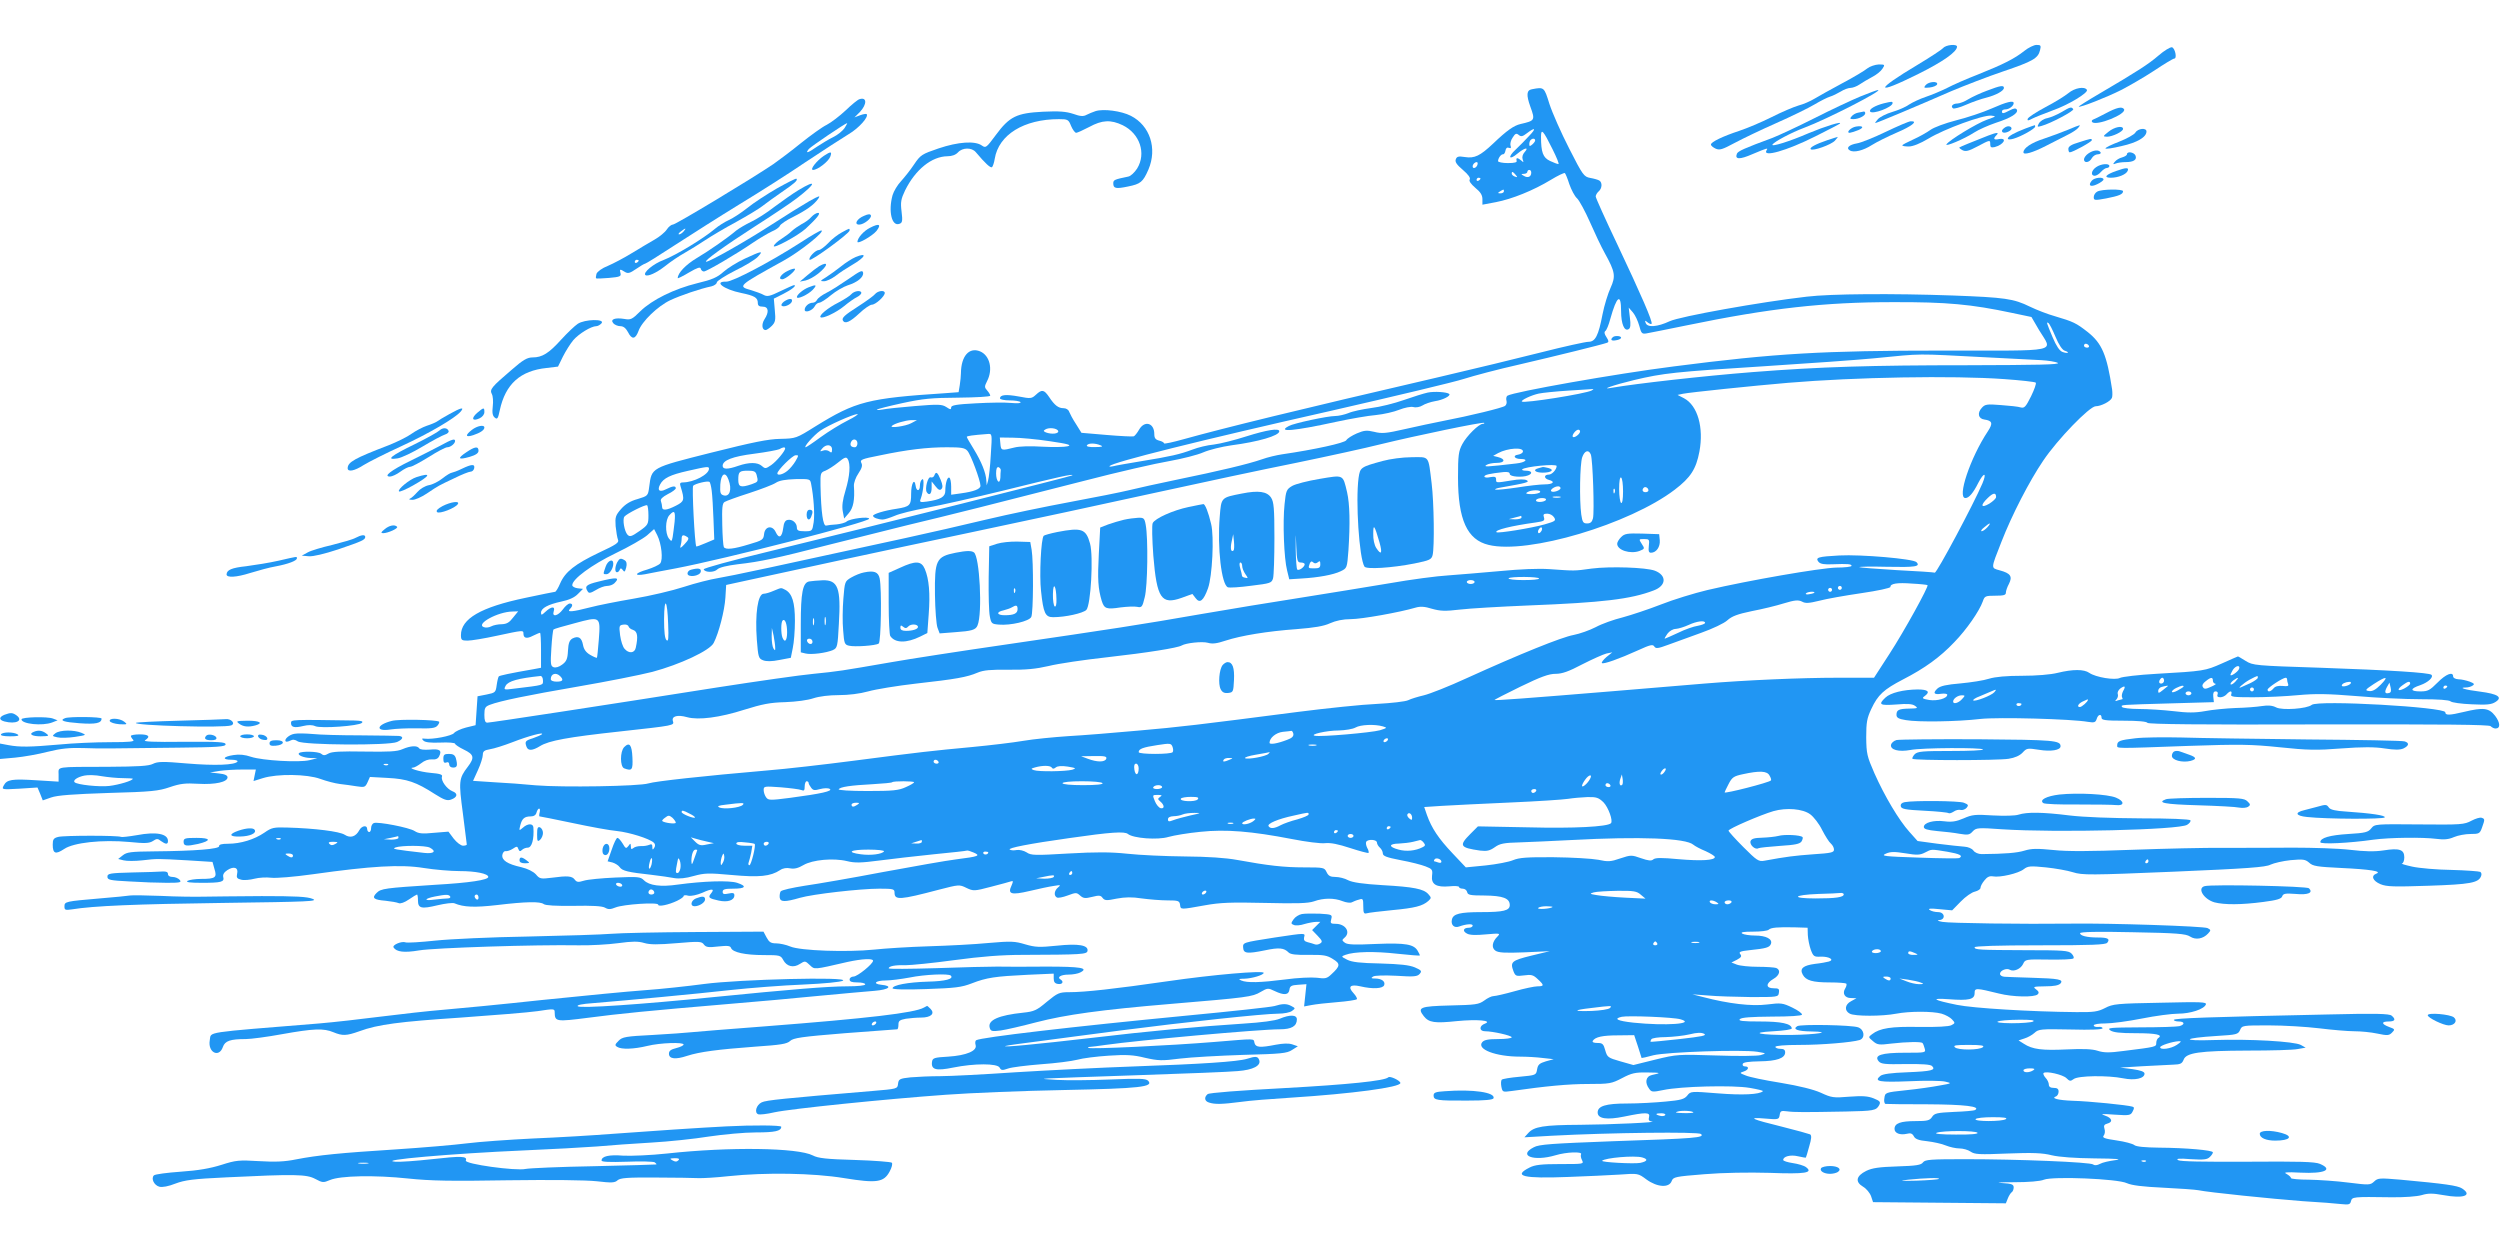 <?xml version="1.0" standalone="no"?>
<!DOCTYPE svg PUBLIC "-//W3C//DTD SVG 20010904//EN"
 "http://www.w3.org/TR/2001/REC-SVG-20010904/DTD/svg10.dtd">
<svg version="1.0" xmlns="http://www.w3.org/2000/svg"
 width="1280pt" height="640pt" viewBox="0 0 1280 640"
 preserveAspectRatio="xMidYMid meet">
<g transform="translate(0,640) scale(0.1,-0.1)"
fill="#2196f3" stroke="none">
<path d="M9949 6154 c-7 -8 -65 -46 -128 -84 -225 -134 -225 -161 0 -49 127
63 199 114 199 140 0 15 -57 10 -71 -7z"/>
<path d="M10364 6139 c-49 -39 -106 -68 -236 -120 -57 -22 -128 -53 -158 -69
-30 -15 -80 -36 -110 -46 -30 -10 -68 -28 -85 -39 -16 -12 -55 -29 -86 -38
-31 -9 -64 -26 -74 -37 -10 -11 -16 -20 -13 -20 7 0 219 89 388 163 69 29 188
75 265 101 153 52 180 67 190 109 6 24 4 27 -18 27 -13 0 -42 -14 -63 -31z"/>
<path d="M11052 6116 c-52 -45 -110 -82 -304 -196 -60 -35 -107 -65 -105 -66
6 -6 144 48 217 85 41 21 117 65 169 99 51 34 97 62 103 62 16 0 4 55 -12 58
-9 1 -39 -17 -68 -42z"/>
<path d="M9561 6050 c-13 -11 -71 -46 -130 -77 -58 -31 -122 -67 -142 -79 -20
-12 -56 -28 -80 -34 -24 -7 -86 -33 -139 -60 -52 -26 -126 -57 -165 -70 -85
-28 -145 -57 -145 -70 0 -6 11 -15 24 -21 20 -9 34 -5 97 29 41 22 137 68 214
102 77 34 165 77 195 95 30 18 66 36 79 40 14 4 38 16 55 26 17 11 40 19 51
19 11 0 32 8 45 17 14 10 42 26 64 38 22 11 46 30 54 43 14 21 13 22 -19 22
-19 -1 -45 -10 -58 -20z"/>
<path d="M9859 5964 c-11 -14 -9 -15 21 -12 18 2 35 9 38 16 6 18 -43 15 -59
-4z"/>
<path d="M10174 5936 c-33 -12 -76 -32 -96 -44 -19 -12 -45 -22 -56 -22 -24 0
-37 -15 -22 -25 5 -3 36 5 67 19 32 14 78 30 103 36 50 13 90 35 90 50 0 15
-18 12 -86 -14z"/>
<path d="M7843 5943 c-27 -5 -29 -29 -8 -88 26 -71 24 -73 -50 -90 -34 -8 -69
-32 -140 -100 -67 -63 -95 -77 -145 -69 -32 5 -41 3 -46 -11 -6 -13 4 -28 36
-55 28 -24 40 -41 35 -49 -5 -8 6 -23 29 -43 26 -21 36 -37 36 -58 l0 -28 69
13 c83 16 192 60 281 114 36 22 68 37 72 35 3 -2 14 -28 23 -57 10 -28 27 -62
40 -73 12 -12 41 -66 65 -120 24 -55 58 -127 77 -161 53 -96 56 -117 29 -177
-13 -28 -32 -89 -41 -135 -21 -110 -37 -141 -72 -141 -15 0 -124 -24 -242 -54
-119 -30 -353 -87 -521 -126 -732 -170 -1102 -261 -1307 -318 -57 -16 -103
-26 -103 -22 0 4 -11 11 -25 14 -19 5 -25 13 -25 34 0 57 -50 71 -78 22 -9
-16 -22 -32 -27 -34 -6 -2 -69 1 -139 7 l-129 11 -28 45 c-16 24 -31 53 -35
63 -3 10 -15 18 -28 18 -27 0 -46 14 -75 58 -26 38 -37 39 -67 11 -22 -20 -26
-21 -88 -9 -66 12 -96 9 -96 -10 0 -5 22 -10 49 -10 28 0 52 -4 56 -9 3 -6
-16 -7 -49 -4 -29 3 -110 2 -180 -2 -99 -5 -126 -10 -126 -21 0 -12 -4 -12
-25 2 -22 14 -40 15 -160 5 -74 -6 -150 -14 -168 -18 -17 -3 -30 -3 -27 0 3 3
61 18 130 33 106 23 149 27 287 28 92 1 163 5 163 10 0 5 -7 17 -16 27 -14 16
-14 20 0 48 31 60 14 131 -36 152 -56 23 -97 -24 -98 -111 0 -14 -3 -42 -6
-62 l-6 -36 -67 -5 c-398 -26 -459 -42 -666 -170 -99 -62 -100 -62 -180 -64
-62 -1 -140 -17 -355 -71 -309 -78 -303 -75 -316 -174 -6 -47 -7 -47 -59 -63
-37 -10 -63 -26 -85 -51 -29 -33 -31 -42 -28 -88 3 -28 8 -59 12 -69 7 -15 -8
-25 -98 -67 -121 -58 -172 -97 -198 -157 -10 -24 -22 -43 -26 -43 -3 0 -72
-14 -152 -31 -229 -48 -330 -107 -330 -191 0 -25 4 -28 34 -28 19 0 86 11 150
25 135 29 136 29 136 11 0 -24 17 -28 49 -11 17 8 32 15 36 15 3 0 5 -40 5
-90 l0 -89 -37 -7 c-127 -22 -175 -33 -179 -37 -3 -3 -8 -23 -11 -45 -5 -37
-7 -39 -52 -48 l-46 -9 -5 -74 -5 -74 -49 -12 c-27 -7 -55 -20 -61 -28 -11
-15 -111 -34 -150 -29 -16 2 -17 0 -7 -10 9 -9 37 -12 87 -10 41 2 75 -1 75
-6 0 -4 20 -18 45 -30 52 -25 56 -41 20 -88 -46 -60 -47 -74 -25 -239 11 -84
20 -156 20 -159 0 -3 -9 -6 -19 -6 -11 0 -32 16 -48 36 l-27 36 -74 -6 c-59
-6 -79 -4 -99 9 -27 18 -188 49 -209 41 -8 -3 -14 -15 -14 -26 0 -11 -4 -20
-10 -20 -5 0 -10 7 -10 15 0 22 -27 18 -40 -5 -18 -34 -46 -43 -75 -24 -26 17
-152 33 -295 37 -68 2 -79 0 -116 -26 -51 -35 -122 -57 -186 -57 -33 0 -47 -4
-46 -12 3 -15 -121 -25 -333 -27 -119 -1 -140 -4 -160 -20 l-24 -19 28 -7 c16
-4 59 -4 95 0 79 9 73 9 233 0 l127 -8 10 -36 c14 -44 6 -51 -68 -51 -30 0
-62 -5 -70 -10 -10 -7 12 -10 72 -10 101 0 118 4 111 30 -3 12 4 24 21 35 34
22 58 13 50 -19 -4 -19 -1 -25 21 -30 14 -4 45 -1 68 5 23 6 61 8 85 5 26 -3
115 4 215 18 298 42 448 51 566 32 56 -9 139 -16 185 -16 81 0 146 -13 146
-30 0 -15 -94 -30 -270 -40 -261 -17 -279 -19 -302 -42 -26 -26 -15 -35 47
-40 28 -3 57 -8 66 -12 9 -4 30 3 53 19 20 14 39 25 41 25 3 0 5 -14 5 -30 0
-41 17 -45 100 -25 38 9 78 14 87 10 47 -20 104 -22 217 -9 150 18 222 19 240
5 9 -7 61 -10 152 -9 97 2 146 -1 161 -9 17 -10 28 -10 55 1 40 16 218 28 218
14 0 -12 53 -1 97 20 18 9 33 19 33 24 0 5 11 6 24 2 15 -3 43 3 72 15 50 23
65 21 44 -4 -16 -20 -11 -25 40 -36 45 -10 80 1 80 27 0 12 -7 14 -30 9 -23
-5 -30 -3 -30 9 0 13 12 16 55 16 63 0 71 13 19 30 -40 13 -171 9 -303 -9 -88
-13 -147 -5 -174 22 -18 18 -29 19 -146 14 -69 -3 -142 -10 -161 -16 -29 -9
-37 -8 -47 5 -14 19 -36 21 -118 10 -56 -7 -62 -6 -81 17 -14 15 -42 29 -75
37 -72 16 -101 36 -97 63 2 12 10 21 17 19 7 -1 24 4 36 12 21 14 24 14 29 -1
5 -12 9 -14 18 -5 7 7 20 12 30 12 21 0 33 43 29 103 -1 22 -29 22 -54 -1 -20
-17 -20 -16 -13 13 9 34 21 45 54 45 15 0 26 7 29 20 3 11 9 20 13 20 5 0 6
-9 3 -20 -3 -11 -3 -20 0 -20 3 0 79 -15 169 -34 89 -19 192 -38 228 -41 63
-7 163 -38 187 -59 8 -7 9 -16 3 -26 -8 -13 -10 -12 -10 4 0 13 -4 16 -17 10
-10 -4 -29 -7 -43 -6 -14 0 -31 -4 -37 -10 -10 -8 -13 -6 -13 8 -1 17 -2 18
-13 2 -11 -14 -14 -13 -29 13 -10 16 -21 29 -27 29 -5 0 -18 -27 -29 -60 l-21
-60 25 -6 c13 -4 30 -14 37 -24 13 -19 43 -26 162 -39 44 -5 97 -13 118 -17
24 -4 58 -1 99 11 55 15 75 16 195 5 140 -13 198 -7 247 25 14 10 34 13 52 9
21 -4 41 1 68 17 46 27 153 37 223 20 40 -10 72 -9 164 3 63 8 188 23 279 32
91 9 167 17 170 19 3 2 19 -3 35 -10 37 -16 28 -20 -90 -35 -49 -6 -218 -36
-375 -65 -157 -30 -337 -61 -400 -70 -63 -10 -118 -22 -123 -29 -4 -6 -6 -20
-5 -31 3 -24 27 -24 103 -2 65 19 309 47 408 47 71 0 77 -2 77 -20 0 -40 27
-38 228 15 101 26 104 27 140 9 36 -17 40 -17 127 6 49 13 96 25 103 28 10 3
10 -1 1 -22 -21 -44 -2 -50 92 -28 46 11 102 23 124 26 35 6 38 5 23 -7 -20
-16 -24 -42 -7 -52 6 -4 31 1 55 10 43 16 46 16 64 0 17 -15 26 -16 62 -7 35
9 44 8 53 -5 11 -14 20 -15 72 -4 43 8 79 9 129 1 38 -5 97 -10 131 -10 56 0
62 -2 65 -23 3 -25 0 -25 128 -2 78 14 133 16 307 12 164 -4 220 -2 250 8 49
18 105 18 147 1 18 -7 39 -10 47 -6 8 4 24 11 37 14 20 7 22 4 22 -34 0 -35 3
-40 18 -36 9 3 68 10 129 16 118 11 156 21 186 47 16 15 16 17 0 35 -24 27
-75 37 -234 46 -101 6 -154 14 -176 25 -18 10 -47 17 -66 17 -26 0 -36 6 -45
25 -11 23 -14 24 -114 24 -105 0 -184 9 -343 38 -60 11 -150 17 -270 18 -99 1
-231 7 -294 14 -86 9 -160 9 -302 1 -170 -10 -190 -10 -213 6 -14 9 -37 14
-50 12 -14 -3 -30 -2 -36 2 -13 8 99 30 305 59 215 31 283 35 300 21 27 -22
152 -32 208 -15 28 8 101 20 162 26 131 14 263 3 470 -37 71 -14 148 -24 170
-21 28 3 67 -5 128 -25 49 -16 91 -27 94 -25 2 3 0 15 -7 26 -6 12 -8 26 -5
31 9 15 55 12 55 -4 0 -7 7 -19 15 -26 8 -7 15 -20 15 -29 0 -14 19 -21 91
-35 50 -9 108 -24 128 -32 34 -13 37 -17 33 -48 -5 -44 22 -60 89 -54 27 3 49
1 49 -3 0 -5 9 -9 19 -9 11 0 21 -8 23 -18 3 -14 15 -17 88 -17 95 -1 130 -14
130 -49 0 -28 -32 -36 -145 -36 -111 0 -144 -9 -151 -37 -7 -28 11 -46 36 -37
36 13 70 16 70 5 0 -6 -9 -11 -19 -11 -29 0 -35 -17 -10 -30 14 -8 46 -9 97
-4 71 6 75 6 60 -10 -28 -27 -33 -58 -12 -73 15 -11 48 -13 149 -9 l130 6 -95
-23 c-101 -25 -109 -32 -91 -80 10 -25 14 -26 54 -21 37 5 47 3 70 -19 34 -31
34 -37 -1 -37 -15 0 -68 -11 -117 -25 -50 -14 -98 -25 -108 -25 -10 0 -31 -10
-48 -23 -28 -20 -44 -22 -174 -25 -156 -4 -170 -10 -135 -55 26 -33 56 -37
170 -25 103 10 184 3 143 -13 -31 -11 -30 -39 0 -39 40 0 137 -22 137 -31 0
-5 -31 -9 -69 -9 -51 0 -72 -4 -82 -16 -30 -36 69 -74 194 -74 34 0 87 -3 117
-7 l55 -6 -40 -11 c-33 -10 -41 -17 -45 -41 -5 -30 -6 -30 -90 -38 -46 -4 -88
-11 -91 -15 -4 -4 -5 -20 -2 -36 6 -28 7 -28 52 -22 175 25 291 36 392 36 111
0 120 2 174 30 49 26 68 30 129 29 71 -1 74 -2 24 -13 -32 -7 -38 -39 -14 -71
12 -17 18 -17 72 -6 88 19 356 26 443 11 40 -7 70 -14 67 -17 -17 -17 -106
-21 -230 -11 -138 11 -140 11 -157 -11 -15 -19 -34 -24 -111 -31 -51 -5 -140
-10 -198 -10 -109 0 -150 -13 -150 -46 0 -32 47 -39 135 -21 112 23 135 23
128 -3 -4 -14 0 -20 13 -22 46 -4 -208 -16 -366 -17 -188 -1 -236 -9 -266 -43
l-19 -21 140 8 c300 16 749 21 764 9 21 -19 -28 -23 -449 -37 -316 -12 -380
-16 -407 -31 -84 -43 0 -74 111 -41 56 17 140 20 131 5 -3 -5 -1 -19 5 -30 10
-20 8 -20 -112 -20 -97 0 -130 -4 -157 -18 -87 -44 -33 -57 198 -48 91 3 209
9 262 12 96 7 96 7 139 -25 55 -40 116 -44 129 -8 8 21 17 23 167 35 96 8 228
10 334 7 184 -7 225 0 187 29 -10 8 -41 17 -68 21 -27 4 -49 11 -49 16 0 18
37 28 75 19 22 -5 40 -8 41 -7 1 1 9 27 17 57 12 40 13 56 5 62 -7 3 -71 21
-143 39 -159 39 -182 50 -88 42 69 -6 71 -5 75 18 3 21 7 23 38 19 36 -5 88
-5 300 -1 143 3 156 5 171 32 9 17 5 22 -27 35 -30 12 -57 14 -125 9 -82 -7
-92 -5 -146 20 -38 17 -110 35 -206 51 -82 13 -163 30 -180 38 -31 12 -31 13
-9 20 25 8 30 26 6 26 -9 0 -14 6 -11 13 2 8 30 12 86 13 88 1 131 16 131 46
0 13 -7 18 -25 18 -14 0 -25 5 -25 10 0 6 48 10 123 10 116 0 268 13 308 25
30 10 25 53 -7 65 -31 12 -294 17 -312 6 -26 -16 2 -26 71 -27 116 -2 31 -16
-104 -18 -157 -1 -220 12 -89 19 55 3 95 9 94 15 -3 24 -53 35 -163 35 -90 0
-112 3 -103 12 9 9 59 12 164 13 91 0 153 4 154 10 2 6 -20 22 -49 36 -50 24
-58 25 -130 16 -79 -10 -197 4 -327 38 l-55 14 80 -6 c44 -4 143 -7 220 -8
138 0 140 0 143 23 3 19 -1 22 -27 22 -41 0 -41 25 -1 48 32 18 39 46 14 56
-9 3 -51 6 -94 6 -43 0 -91 5 -107 11 l-28 11 28 14 c22 12 26 18 17 29 -9 11
0 15 47 20 87 9 103 14 110 32 10 25 -25 43 -81 43 -28 0 -58 5 -66 10 -10 7
6 10 56 10 38 0 74 4 80 10 11 11 46 14 134 12 l65 -2 1 -37 c1 -21 8 -55 15
-75 13 -35 17 -38 52 -36 42 1 71 -16 41 -25 -11 -3 -42 -9 -71 -12 -61 -8
-80 -24 -63 -55 16 -30 50 -40 139 -40 43 0 80 -3 84 -6 3 -3 1 -14 -5 -24
-17 -26 -3 -50 29 -50 l28 -1 -27 -15 c-33 -17 -36 -49 -7 -64 25 -14 166 -14
238 0 68 13 185 13 232 0 20 -6 44 -19 53 -29 17 -18 17 -20 -3 -30 -12 -7
-74 -10 -163 -9 -145 3 -203 -6 -243 -37 -20 -15 -20 -15 5 -36 22 -19 31 -20
95 -12 77 9 151 10 158 3 3 -3 8 -15 11 -27 7 -23 7 -23 -101 -23 -121 0 -160
-13 -134 -44 12 -14 33 -16 137 -14 85 1 128 -2 136 -10 21 -21 -2 -27 -126
-32 -83 -3 -128 -9 -139 -19 -34 -28 -6 -33 147 -27 83 4 167 3 186 -2 35 -8
34 -9 -30 -20 -36 -7 -113 -18 -172 -24 -106 -11 -106 -12 -110 -40 -3 -15 0
-29 6 -30 6 -1 103 -2 216 -2 189 -1 272 -11 243 -29 -6 -4 -55 -8 -109 -10
-87 -4 -100 -7 -112 -26 -12 -18 -24 -21 -84 -21 -77 0 -108 -11 -108 -40 0
-22 28 -33 63 -25 19 5 28 2 36 -13 7 -14 25 -21 68 -25 33 -4 75 -13 96 -22
20 -8 51 -15 69 -15 19 0 44 -7 57 -16 21 -15 45 -16 190 -10 129 5 179 3 226
-9 38 -9 119 -15 220 -16 115 -1 144 -4 105 -9 -31 -4 -66 -12 -78 -19 -15 -8
-28 -9 -35 -3 -15 12 -385 27 -655 27 -177 0 -205 -2 -216 -16 -9 -14 -35 -18
-131 -21 -94 -3 -129 -8 -160 -23 -52 -26 -58 -56 -16 -81 17 -10 35 -32 41
-49 l10 -30 340 -3 340 -3 10 25 c5 13 14 27 19 31 6 3 11 15 11 25 0 16 -9
20 -62 23 -35 2 -7 4 62 4 76 0 137 5 155 13 45 18 378 5 425 -18 25 -11 79
-18 186 -23 84 -4 165 -10 180 -13 52 -11 376 -44 534 -56 85 -5 175 -12 198
-15 38 -4 45 -2 49 15 6 22 9 23 204 20 68 -1 134 4 158 11 33 10 56 10 111 0
103 -19 151 -2 96 34 -23 15 -87 24 -315 45 -107 9 -116 9 -135 -9 -20 -19
-26 -19 -131 -6 -60 8 -152 14 -202 15 -51 0 -93 4 -93 8 0 5 -10 14 -22 21
-19 9 -5 11 71 7 123 -6 169 15 99 45 -26 11 -103 13 -371 11 -229 -1 -344 1
-355 8 -13 8 4 10 65 5 66 -4 84 -2 97 11 9 8 16 19 16 24 0 11 -138 23 -276
24 -72 1 -116 5 -126 13 -8 7 -49 18 -91 24 -63 9 -75 14 -66 25 6 7 8 23 4
34 -5 16 -2 23 14 27 31 8 25 29 -11 41 -27 9 -18 10 49 5 75 -5 82 -4 92 16
9 17 9 22 -1 25 -25 8 -223 28 -306 30 -76 3 -114 13 -84 23 6 3 12 13 12 24
0 14 -7 19 -25 19 -17 0 -25 6 -25 17 0 9 -7 25 -17 35 -9 10 -13 21 -10 24
12 12 99 -8 117 -26 16 -16 21 -17 37 -5 22 18 175 20 254 4 59 -12 109 -1
109 24 0 10 -20 17 -62 23 l-63 8 115 7 c63 3 134 7 158 8 35 1 44 5 52 25 13
36 80 46 328 47 119 0 235 3 257 8 l40 7 -25 14 c-34 18 -259 31 -445 25 -172
-6 -161 10 16 21 100 6 108 8 118 30 10 24 13 24 148 24 76 0 192 -7 258 -15
65 -8 146 -15 179 -15 33 0 86 -5 118 -12 52 -11 60 -10 75 5 16 16 16 18 -15
29 -40 15 -41 28 -2 28 33 0 38 11 15 30 -12 10 -81 12 -323 6 -605 -13 -792
-19 -792 -28 0 -4 11 -8 25 -8 31 0 33 -16 3 -24 -13 -3 -102 -6 -198 -6 -156
-1 -173 -2 -156 -15 15 -11 49 -15 132 -15 103 0 141 -8 114 -25 -5 -3 -10
-15 -10 -25 0 -20 1 -20 -168 -41 -74 -10 -101 -9 -132 1 -28 9 -73 11 -158 7
-126 -6 -176 0 -220 29 l-27 17 30 10 c17 5 40 18 52 29 20 19 33 20 185 17
104 -3 163 0 163 6 0 6 -10 9 -22 7 -13 -1 -23 2 -23 8 0 6 25 10 59 10 33 0
117 11 187 25 70 14 154 25 186 25 63 0 133 23 142 47 5 13 -23 14 -233 9
-222 -4 -243 -6 -283 -27 -37 -19 -58 -22 -148 -21 -229 2 -528 20 -610 37
-123 25 -140 36 -43 29 105 -8 133 -1 133 31 0 28 7 27 125 -2 71 -18 182 -20
198 -4 8 8 6 15 -9 26 -17 13 -13 14 47 15 46 0 70 5 79 15 16 20 -8 25 -150
29 -63 2 -125 4 -137 5 -13 1 -23 7 -23 15 0 17 34 31 50 21 20 -12 56 4 68
29 11 24 12 25 131 23 65 -1 123 1 127 6 4 4 0 15 -10 25 -15 15 -42 17 -229
17 -247 1 -267 2 -267 15 0 6 118 10 334 10 267 0 336 3 345 13 16 20 3 27
-48 27 -56 0 -91 9 -91 22 0 7 91 9 269 5 226 -4 273 -8 294 -22 29 -19 67
-12 92 15 16 17 15 19 -2 28 -17 10 -506 26 -698 23 -244 -3 -625 2 -660 9
-22 4 -30 8 -17 9 35 2 30 41 -5 41 -16 0 -35 5 -43 11 -11 7 3 9 50 4 l65 -6
44 45 c24 25 57 48 73 51 15 4 28 12 28 19 0 8 9 25 20 38 14 18 26 24 44 21
35 -7 131 15 158 37 21 16 33 17 113 9 48 -5 111 -16 139 -25 47 -15 87 -15
516 3 377 16 471 23 495 36 17 8 64 19 103 23 65 6 75 4 95 -13 19 -18 41 -21
163 -27 149 -7 212 -17 181 -29 -29 -11 -19 -37 21 -54 32 -13 67 -14 247 -8
213 7 255 15 268 49 4 9 2 18 -4 22 -6 3 -72 8 -147 10 -75 1 -166 9 -202 17
-36 8 -59 15 -52 16 6 0 12 14 12 31 0 40 -24 49 -106 36 -45 -7 -97 -6 -172
3 -59 7 -190 11 -292 11 -102 -1 -261 -1 -355 -1 -93 1 -305 -4 -470 -10 -213
-8 -329 -9 -402 -1 -81 8 -111 8 -147 -3 -38 -12 -102 -17 -220 -18 -17 0 -35
8 -42 18 -8 11 -28 19 -46 20 -18 1 -80 8 -137 15 l-103 14 -42 47 c-54 60
-127 183 -179 300 -38 87 -41 100 -42 184 0 77 4 98 26 145 34 73 64 100 162
151 111 57 190 114 263 191 64 66 128 159 146 209 9 27 13 29 64 29 42 0 54 3
54 15 0 9 7 30 16 46 19 38 8 54 -48 69 -45 13 -46 5 9 145 54 139 144 313
214 416 73 109 238 279 269 279 27 0 76 25 83 43 3 7 3 26 1 43 -27 178 -52
236 -125 294 -59 46 -73 53 -168 81 -36 10 -93 32 -128 49 -84 41 -127 47
-393 57 -310 11 -625 9 -750 -6 -235 -27 -649 -101 -702 -126 -62 -29 -113
-33 -122 -9 -5 14 -4 15 9 4 9 -7 18 -11 21 -8 8 8 -54 150 -175 406 -61 128
-111 239 -111 246 0 7 7 19 15 26 18 15 20 46 3 56 -7 4 -28 10 -46 13 -32 6
-38 13 -108 151 -41 80 -86 182 -101 228 -27 87 -27 87 -90 75z m-14 -239
c-18 -20 -50 -52 -69 -70 -42 -39 -34 -57 10 -20 36 30 61 35 36 7 -10 -11
-14 -25 -10 -37 6 -16 5 -17 -7 -6 -7 6 -16 12 -21 12 -4 0 -5 -6 -3 -12 4 -9
-9 -13 -45 -13 -27 0 -50 5 -50 10 0 15 16 37 26 35 5 0 10 8 12 19 2 13 9 18
18 14 10 -4 12 0 8 11 -3 9 1 28 11 42 13 21 19 23 31 13 12 -10 20 -8 42 9
43 33 49 25 11 -14z m120 -68 c21 -42 35 -76 30 -76 -5 0 -24 7 -43 16 -36 17
-46 44 -46 124 0 45 11 33 59 -64z m-89 45 c0 -5 -7 -14 -15 -21 -12 -10 -15
-10 -15 2 0 8 3 18 7 21 9 10 23 9 23 -2z m-296 -126 c-6 -16 -24 -21 -24 -7
0 11 11 22 21 22 5 0 6 -7 3 -15z m276 -39 c0 -21 -17 -29 -37 -17 -17 10 -17
10 0 11 9 0 17 5 17 10 0 6 5 10 10 10 6 0 10 -6 10 -14z m-80 -11 c11 -13 10
-14 -4 -9 -9 3 -16 10 -16 15 0 13 6 11 20 -6z m-180 -19 c0 -3 -4 -8 -10 -11
-5 -3 -10 -1 -10 4 0 6 5 11 10 11 6 0 10 -2 10 -4z m120 -66 c0 -5 -8 -10
-17 -10 -15 0 -16 2 -3 10 19 12 20 12 20 0z m600 -613 c0 -66 17 -106 39 -92
9 5 11 23 6 59 l-6 51 21 -24 c12 -14 26 -44 33 -69 10 -39 14 -43 37 -39 14
2 106 21 205 41 426 88 706 119 1055 119 279 1 404 -11 611 -55 l100 -21 39
-67 c70 -116 121 -105 -492 -105 -614 0 -859 -14 -1378 -81 -299 -38 -819
-130 -852 -150 -5 -3 -8 -15 -5 -25 3 -10 0 -22 -7 -27 -12 -10 -181 -51 -316
-77 -47 -9 -135 -28 -197 -42 -96 -22 -118 -24 -157 -14 -38 9 -51 8 -89 -8
-25 -11 -49 -26 -54 -35 -8 -14 -163 -48 -328 -72 -27 -4 -75 -15 -105 -26
-69 -24 -216 -59 -435 -104 -93 -19 -204 -44 -245 -54 -41 -10 -176 -37 -300
-60 -124 -23 -317 -63 -430 -90 -113 -27 -299 -70 -415 -95 -631 -138 -897
-195 -959 -205 -38 -6 -117 -26 -175 -45 -58 -19 -173 -46 -256 -60 -82 -14
-184 -34 -225 -45 -89 -23 -120 -26 -102 -8 16 16 15 28 -1 28 -7 0 -23 -13
-35 -30 -26 -35 -57 -41 -47 -10 9 27 -12 26 -42 -2 -19 -18 -23 -19 -23 -5 0
23 35 42 104 57 39 8 68 21 85 39 l26 26 -27 3 c-16 2 -28 9 -28 16 0 31 99
104 221 163 69 33 142 75 162 92 l36 32 16 -31 c22 -44 31 -126 15 -145 -7 -8
-37 -22 -66 -31 -64 -18 -72 -35 -11 -24 23 5 94 18 157 30 248 47 990 237
990 254 0 13 -97 1 -115 -14 -8 -7 -32 -13 -52 -15 -21 -1 -45 -4 -53 -6 -16
-4 -26 67 -29 204 -1 64 0 68 25 77 14 6 43 24 65 42 33 27 42 30 49 18 16
-25 11 -88 -11 -161 -15 -49 -19 -81 -14 -107 l7 -37 24 28 c23 27 31 67 26
139 -1 15 9 44 23 64 18 27 22 41 15 54 -8 16 1 20 93 38 143 30 244 42 346
42 73 0 91 -3 104 -18 17 -18 67 -153 67 -179 0 -17 -34 -30 -100 -39 l-50 -7
0 41 c0 23 -4 43 -9 46 -10 7 -21 -27 -21 -67 0 -31 -24 -45 -94 -55 -35 -5
-39 -3 -32 14 14 37 20 108 8 100 -7 -4 -12 -18 -12 -32 0 -30 -18 -32 -22 -1
-6 42 -23 12 -23 -41 0 -60 -6 -66 -75 -77 -62 -9 -120 -27 -120 -36 0 -9 26
-19 50 -19 9 0 37 9 61 19 24 11 98 29 164 41 66 12 244 52 395 89 282 70 359
87 350 77 -6 -5 -984 -251 -1567 -393 -178 -43 -321 -82 -320 -88 6 -17 54
-17 70 0 11 10 48 19 104 26 116 13 195 30 468 100 127 32 307 77 400 100 206
49 484 119 905 227 173 45 370 90 436 101 67 12 146 32 175 45 30 13 94 29
144 36 137 18 245 49 245 72 0 17 -63 7 -168 -26 -59 -19 -134 -38 -167 -42
-33 -3 -82 -15 -110 -26 -64 -24 -112 -35 -260 -59 -65 -11 -131 -22 -145 -26
-14 -3 -22 -3 -19 1 19 20 458 130 1144 285 319 73 621 145 670 161 50 16 178
50 285 74 185 43 420 101 448 111 10 4 9 10 -3 29 -11 16 -12 26 -6 31 6 3 18
32 26 63 33 118 55 133 55 39z m2224 -131 c17 -41 35 -68 48 -72 11 -3 18 -8
15 -10 -2 -2 -14 -1 -27 4 -15 5 -32 31 -51 76 -31 74 -33 80 -21 72 5 -3 21
-34 36 -70z m171 -46 c3 -5 -1 -10 -9 -10 -9 0 -16 5 -16 10 0 6 4 10 9 10 6
0 13 -4 16 -10z m-515 -60 c113 -6 235 -12 271 -14 36 -2 74 -8 85 -14 14 -9
-104 -11 -463 -12 -489 0 -755 -8 -1098 -35 -255 -20 -598 -59 -720 -80 -70
-13 7 14 111 39 152 36 209 42 669 71 220 14 470 32 555 40 269 26 199 25 590
5z m82 -111 c84 -6 156 -14 161 -18 4 -4 -7 -35 -24 -70 -27 -54 -34 -62 -53
-57 -11 4 -57 9 -101 12 -72 6 -82 4 -98 -14 -25 -27 -18 -56 13 -60 41 -6 45
-19 18 -60 -91 -137 -159 -342 -115 -342 18 0 40 26 66 78 29 56 45 54 21 -3
-45 -106 -234 -460 -244 -457 -5 2 -93 8 -195 13 -102 6 -188 13 -191 15 -3 3
61 4 142 2 144 -3 173 1 150 24 -17 17 -283 40 -395 34 -109 -6 -124 -10 -106
-33 10 -11 30 -14 73 -12 77 3 96 1 96 -8 0 -5 -35 -9 -78 -9 -81 -2 -447 -65
-660 -115 -67 -16 -175 -49 -238 -74 -64 -25 -152 -54 -196 -66 -45 -11 -107
-33 -138 -50 -31 -16 -82 -34 -113 -40 -61 -11 -274 -97 -547 -221 -91 -42
-190 -81 -220 -88 -30 -7 -66 -18 -80 -25 -14 -7 -86 -15 -160 -19 -74 -3
-256 -22 -405 -41 -511 -66 -601 -77 -820 -96 -121 -11 -281 -24 -355 -28 -74
-5 -178 -15 -230 -24 -52 -9 -171 -23 -265 -32 -203 -19 -259 -25 -605 -70
-146 -19 -346 -42 -445 -50 -325 -28 -570 -55 -605 -66 -48 -15 -441 -21 -575
-10 -60 6 -158 13 -217 16 l-106 7 25 55 c14 30 25 66 25 78 0 18 7 24 37 29
20 3 71 19 115 36 82 32 165 54 150 40 -5 -4 -26 -13 -46 -20 -39 -12 -42 -17
-32 -44 8 -21 30 -20 69 4 45 28 143 46 410 75 280 31 278 30 270 54 -7 24 24
33 73 19 58 -16 167 -2 292 38 93 29 133 37 210 39 56 2 116 10 145 20 31 10
81 16 130 16 49 0 107 7 150 19 39 11 149 29 245 40 206 23 261 33 315 56 31
13 67 16 159 15 89 -1 140 4 205 19 47 12 183 32 301 45 205 23 360 48 380 60
22 13 105 22 134 14 23 -7 46 -4 91 11 80 26 213 48 365 59 89 7 138 15 170
30 29 13 66 21 106 21 56 0 251 35 332 59 24 7 46 6 84 -6 43 -12 67 -13 143
-4 49 6 207 15 350 21 381 15 525 32 642 77 65 24 68 77 6 101 -45 17 -230 23
-323 11 -93 -13 -87 -12 -216 -3 -57 4 -151 0 -255 -10 -90 -8 -209 -18 -264
-22 -55 -3 -192 -21 -305 -41 -113 -19 -317 -52 -455 -74 -137 -21 -365 -59
-505 -83 -308 -54 -460 -77 -1000 -156 -228 -33 -494 -74 -590 -91 -260 -45
-266 -46 -395 -59 -66 -6 -289 -38 -495 -70 -575 -91 -1158 -180 -1175 -180
-11 0 -15 11 -15 40 0 35 4 42 27 51 55 21 193 49 453 94 146 25 317 59 380
75 142 38 294 109 314 148 26 50 56 166 60 232 l4 65 124 27 c247 54 644 140
1133 243 275 58 694 148 930 200 237 52 565 122 730 155 165 34 361 77 436 96
176 43 521 115 528 109 2 -3 -1 -5 -7 -5 -20 0 -83 -62 -105 -104 -19 -36 -22
-56 -22 -171 0 -216 47 -319 157 -345 201 -49 721 106 953 283 81 62 109 105
126 195 23 123 -9 236 -79 273 l-33 17 28 6 c34 7 360 41 538 56 344 29 843
38 1107 19z m-2112 -58 c-31 -17 -347 -67 -358 -57 -6 7 49 33 87 41 19 4 87
11 150 15 64 4 121 8 126 8 6 1 3 -2 -5 -7z m-3810 -154 c-36 -18 -98 -56
-138 -85 -39 -29 -74 -52 -77 -52 -13 0 42 62 75 85 41 28 167 84 190 85 8 0
-14 -15 -50 -33z m325 -14 c-27 -15 -112 -27 -99 -14 11 12 70 29 99 30 l30 0
-30 -16z m753 -40 c4 -14 -34 -18 -63 -7 -13 6 -14 9 -3 15 18 12 61 7 66 -8z
m2672 -2 c0 -13 -29 -35 -37 -28 -7 8 15 37 28 37 5 0 9 -4 9 -9z m-3017 -118
c-3 -60 -10 -119 -14 -133 l-7 -25 -2 25 c-2 39 -25 96 -64 160 -20 32 -36 60
-36 63 0 5 28 9 107 15 23 2 23 1 16 -105z m302 68 c96 -14 114 -20 91 -26
-16 -4 -74 -5 -130 -2 -59 4 -118 2 -141 -4 -67 -17 -70 -17 -73 19 l-3 32 68
-1 c37 0 122 -8 188 -18z m-985 -11 c0 -11 -6 -20 -13 -20 -19 0 -27 10 -20
26 8 21 33 17 33 -6z m1245 -10 c15 -6 8 -9 -28 -9 -30 -1 -46 3 -42 9 7 12
42 12 70 0z m-1375 -21 c0 -17 -3 -19 -14 -10 -7 6 -22 8 -32 4 -17 -6 -17 -5
-5 10 20 25 51 22 51 -4z m-240 5 c0 -13 -43 -65 -71 -85 -28 -19 -31 -20 -48
-5 -22 20 -66 20 -121 1 -54 -19 -80 -19 -80 0 0 28 50 48 162 62 62 8 119 19
128 23 18 11 30 12 30 4z m3777 -18 c-2 -6 -13 -12 -25 -14 -29 -4 -18 -22 14
-22 43 0 25 -18 -23 -23 -154 -18 -168 -18 -153 -8 8 6 32 11 53 11 43 0 47
20 6 30 l-24 6 25 14 c50 27 135 32 127 6z m348 -13 c10 -25 19 -295 11 -327
-5 -19 -13 -26 -30 -26 -20 0 -24 6 -30 46 -10 75 -7 258 5 293 12 34 33 41
44 14z m-4072 -34 c-10 -17 -29 -40 -42 -50 -23 -19 -51 -25 -51 -13 0 16 77
92 93 93 17 1 17 0 0 -30z m3897 -25 c0 -18 -24 -44 -40 -44 -26 0 -26 -20 0
-27 35 -9 22 -23 -21 -23 -23 0 -86 -7 -141 -16 -54 -8 -104 -13 -111 -11 -7
2 6 8 28 11 131 23 149 28 132 37 -10 6 -40 6 -79 -1 -80 -13 -78 -13 -78 6 0
13 -7 15 -30 11 -16 -4 -30 -2 -30 3 0 9 25 15 98 23 22 2 32 -1 32 -10 0 -14
64 -19 94 -7 25 10 19 24 -11 24 -14 0 -23 3 -19 7 14 14 176 30 176 17z
m-4340 -14 c0 -29 -78 -70 -134 -70 -14 0 -17 -5 -11 -22 21 -68 19 -75 -24
-97 -47 -24 -71 -27 -71 -7 0 8 -3 21 -6 30 -4 10 7 21 35 36 23 11 41 25 41
30 0 14 -16 12 -50 -5 -33 -17 -47 -6 -30 25 17 32 52 49 141 69 101 23 109
24 109 11z m1494 -8 c-1 -7 -2 -24 -2 -38 -3 -38 -22 -18 -22 22 0 24 4 34 13
32 6 -3 12 -10 11 -16z m-1250 -24 c9 -34 8 -35 -25 -47 -56 -19 -69 -15 -69
22 0 42 5 47 51 47 30 0 38 -4 43 -22z m-144 -24 c19 -50 6 -90 -26 -80 -16 5
-18 14 -16 56 4 56 26 68 42 24z m4580 -60 c0 -41 -4 -63 -10 -59 -5 3 -10 35
-10 71 0 41 4 63 10 59 6 -3 10 -35 10 -71z m-4157 38 c13 -66 19 -155 13
-196 -7 -46 -8 -46 -47 -46 -31 0 -39 4 -39 19 0 24 -24 44 -47 39 -13 -2 -20
-15 -23 -42 -6 -47 -22 -56 -38 -21 -17 38 -56 31 -60 -10 -3 -28 -8 -32 -77
-52 -78 -24 -120 -29 -129 -14 -3 5 -7 57 -8 115 -2 86 0 109 12 116 8 5 65
26 125 45 61 20 122 43 137 53 18 12 49 17 101 19 74 1 75 1 80 -25z m-509
-35 c3 -23 7 -89 9 -145 l4 -104 -45 -19 c-25 -11 -46 -18 -47 -17 -8 11 -23
304 -16 311 11 11 73 26 83 20 4 -2 9 -22 12 -46z m4346 14 c0 -12 -39 -25
-48 -16 -7 7 17 25 36 25 6 0 12 -4 12 -9z m450 -12 c0 -5 -7 -9 -15 -9 -15 0
-20 12 -9 23 8 8 24 -1 24 -14z m-173 -11 c-3 -8 -6 -5 -6 6 -1 11 2 17 5 13
3 -3 4 -12 1 -19z m-382 2 c-3 -5 -23 -10 -43 -10 -28 0 -33 3 -22 10 20 13
73 13 65 0z m2335 -25 c0 -7 -16 -22 -35 -34 -43 -25 -47 -8 -7 30 28 27 42
28 42 4z m-2232 -2 c-10 -2 -26 -2 -35 0 -10 3 -2 5 17 5 19 0 27 -2 18 -5z
m-73 -13 c-3 -5 -17 -10 -31 -10 -14 0 -22 4 -19 10 3 6 17 10 31 10 14 0 22
-4 19 -10z m-4595 -79 c0 -45 -2 -49 -46 -80 -40 -28 -49 -31 -61 -19 -16 17
-27 79 -16 93 12 15 107 63 116 58 4 -2 7 -26 7 -52z m134 -33 c-3 -29 -8 -64
-10 -78 -5 -24 -6 -24 -20 -6 -19 27 -18 95 3 118 26 29 32 21 27 -34z m4503
23 c11 -17 6 -20 -49 -36 -67 -19 -240 -47 -246 -40 -12 11 77 33 201 50 42 6
47 9 42 26 -5 15 -2 19 17 19 13 0 28 -8 35 -19z m-167 -1 c0 -5 -15 -9 -32
-9 l-33 1 30 8 c17 4 31 8 33 9 1 0 2 -3 2 -9z m2385 -50 c-10 -11 -23 -20
-29 -20 -6 1 0 10 13 20 30 26 39 26 16 0z m-2281 -15 c-4 -8 -10 -15 -15 -15
-4 0 -6 7 -3 15 4 8 10 15 15 15 4 0 6 -7 3 -15z m-4376 -34 c11 -6 8 -15 -13
-37 -18 -20 -25 -23 -21 -11 3 10 6 27 6 38 0 21 8 23 28 10z m4362 -213 c0
-5 -36 -8 -81 -8 -44 0 -78 4 -75 9 7 10 156 9 156 -1z m-330 -18 c0 -5 -9
-10 -20 -10 -11 0 -20 5 -20 10 0 6 9 10 20 10 11 0 20 -4 20 -10z m2319 -16
c7 -6 -119 -235 -195 -352 l-79 -122 -185 0 c-188 0 -467 -12 -685 -30 -66 -5
-282 -23 -480 -40 -436 -36 -589 -47 -593 -44 -2 1 58 32 132 68 105 51 146
66 181 66 33 0 67 12 137 49 51 26 107 51 123 55 l30 6 -30 -24 c-16 -14 -27
-28 -23 -31 7 -7 87 21 186 66 61 28 75 31 82 19 8 -12 18 -11 72 9 35 13 110
40 168 61 59 21 118 49 134 64 23 21 53 32 125 47 53 10 127 28 165 40 56 17
73 18 92 9 17 -10 35 -9 88 4 37 10 134 27 216 39 82 12 149 26 149 32 -1 17
35 23 111 17 41 -2 77 -6 79 -8z m-439 -14 c0 -5 -4 -10 -10 -10 -5 0 -10 5
-10 10 0 6 5 10 10 10 6 0 10 -4 10 -10z m-50 -10 c0 -5 -4 -10 -10 -10 -5 0
-10 5 -10 10 0 6 5 10 10 10 6 0 10 -4 10 -10z m-90 -14 c0 -2 -11 -6 -25 -8
-13 -3 -22 -1 -19 3 5 9 44 13 44 5z m-5869 -163 c3 -72 1 -89 -8 -81 -9 7
-13 42 -13 107 1 121 17 102 21 -26z m-794 35 c-19 -25 -32 -33 -58 -34 -19 0
-43 -5 -54 -11 -11 -6 -28 -8 -38 -4 -43 16 72 79 147 80 l29 1 -26 -32z m439
-112 c-4 -50 -8 -92 -10 -94 -2 -1 -17 5 -34 15 -21 12 -33 28 -37 51 -7 38
-24 48 -54 33 -15 -9 -21 -23 -23 -63 -2 -42 -8 -55 -30 -71 -16 -12 -33 -17
-44 -13 -15 6 -16 17 -11 97 3 50 8 93 11 96 2 3 51 17 108 32 132 36 133 36
124 -83z m5664 85 c0 -5 -17 -11 -37 -15 -21 -3 -67 -19 -101 -36 -35 -16 -66
-30 -68 -30 -3 0 3 11 13 25 10 14 29 25 43 25 14 1 43 10 65 20 43 20 85 25
85 11z m-5489 -36 c23 -8 27 -33 14 -92 -6 -28 -36 -30 -57 -5 -9 9 -19 40
-23 69 -6 49 -5 52 17 55 13 2 24 -2 26 -9 2 -7 12 -15 23 -18z m-373 -237
c19 -19 14 -28 -18 -28 -18 0 -30 5 -30 13 0 28 27 36 48 15z m-88 -22 c0 -25
9 -23 -149 -42 -52 -7 -53 -6 -42 15 13 24 64 38 179 50 6 0 12 -10 12 -23z
m4300 -235 c24 -7 23 -8 -15 -20 -43 -12 -304 -35 -333 -28 -30 6 60 27 123
27 33 1 71 7 85 15 26 15 98 18 140 6z m-458 -38 c2 -13 -7 -22 -32 -31 -49
-19 -90 -26 -90 -15 0 25 33 52 68 56 20 2 40 4 44 5 3 1 8 -6 10 -15z m483
-33 c-3 -5 -11 -10 -16 -10 -6 0 -7 5 -4 10 3 6 11 10 16 10 6 0 7 -4 4 -10z
m-1101 -61 c-7 -12 -174 -12 -174 0 0 17 23 25 95 36 65 10 71 10 78 -8 4 -10
5 -23 1 -28z m734 34 c-10 -2 -26 -2 -35 0 -10 3 -2 5 17 5 19 0 27 -2 18 -5z
m-244 -43 c-13 -13 -106 -30 -119 -22 -5 4 19 12 55 18 36 6 67 12 70 13 2 0
0 -3 -6 -9z m-830 -25 c-7 -18 -47 -18 -94 0 l-35 13 67 1 c56 1 66 -2 62 -14z
m631 -5 c-28 -12 -37 -12 -30 0 3 6 16 10 28 9 21 0 21 -1 2 -9z m-1490 -10
c3 -5 -1 -10 -9 -10 -9 0 -16 5 -16 10 0 6 4 10 9 10 6 0 13 -4 16 -10z m1025
-34 c0 -36 -17 -41 -22 -6 -3 20 0 30 9 30 7 0 13 -11 13 -24z m-445 4 c5 -8
11 -7 21 1 9 7 29 9 61 4 42 -7 45 -9 23 -16 -33 -9 -173 -11 -197 -2 -16 6
-15 8 7 14 39 11 78 10 85 -1z m3135 -25 c-7 -9 -15 -13 -18 -10 -3 2 1 11 8
20 7 9 15 13 18 10 3 -2 -1 -11 -8 -20z m540 -16 c7 -11 10 -23 7 -25 -10 -11
-237 -69 -237 -61 0 2 9 21 20 42 18 35 26 41 73 51 87 19 125 17 137 -7z
m-919 -17 c-12 -23 -41 -48 -41 -35 0 5 7 19 16 31 19 27 39 30 25 4z m165
-30 c-12 -11 -18 7 -10 30 l8 23 4 -23 c2 -13 1 -26 -2 -30z m-4166 10 c0 -5
6 -16 13 -25 10 -14 18 -15 46 -7 19 5 40 6 49 1 19 -11 -44 -25 -203 -46
-101 -13 -111 -13 -122 2 -7 9 -13 26 -13 38 0 20 3 20 88 14 48 -4 95 -10
105 -14 14 -6 17 -2 17 19 0 14 5 26 10 26 6 0 10 -4 10 -8z m540 3 c0 -4 -19
-15 -42 -25 -36 -17 -67 -20 -196 -20 -90 0 -151 4 -148 9 8 12 60 20 175 26
52 3 97 7 99 10 7 7 112 6 112 0z m965 -5 c4 -6 -32 -10 -99 -10 -64 0 -106 4
-106 10 0 6 40 10 99 10 56 0 103 -4 106 -10z m2600 -10 c3 -5 -1 -10 -9 -10
-9 0 -16 5 -16 10 0 6 4 10 9 10 6 0 13 -4 16 -10z m-2295 -10 c0 -5 -12 -10
-26 -10 -14 0 -23 4 -19 10 3 6 15 10 26 10 10 0 19 -4 19 -10z m1915 -20 c-3
-5 -10 -10 -16 -10 -5 0 -9 5 -9 10 0 6 7 10 16 10 8 0 12 -4 9 -10z m-1925
-30 c-13 -9 -13 -12 0 -23 22 -18 24 -39 3 -35 -9 2 -23 18 -30 36 -13 32 -13
32 14 32 22 0 25 -2 13 -10z m192 -13 c-12 -14 -95 -11 -86 4 3 5 26 9 51 9
36 0 43 -3 35 -13z m2078 -15 c25 -26 50 -95 38 -107 -18 -18 -190 -27 -422
-21 l-259 5 -38 -38 c-61 -61 -55 -71 49 -86 35 -4 49 -1 75 17 26 19 47 23
127 25 52 2 172 7 265 12 352 19 586 10 625 -24 8 -7 36 -22 63 -33 26 -12 47
-25 47 -30 0 -17 -71 -21 -186 -11 -86 8 -118 8 -129 -1 -10 -9 -25 -7 -63 6
-48 17 -52 17 -106 -1 -49 -17 -63 -18 -113 -7 -32 6 -134 12 -228 13 -137 1
-177 -2 -208 -15 -21 -9 -84 -21 -140 -27 l-102 -10 -68 72 c-72 76 -107 129
-131 196 l-14 41 91 6 c51 3 206 11 346 17 140 6 275 15 300 19 25 4 70 8 99
9 46 1 57 -3 82 -27z m-4407 -13 c-15 -15 -97 -24 -120 -13 -13 6 -5 10 32 14
86 11 100 11 88 -1z m587 1 c-19 -13 -30 -13 -30 0 0 6 10 10 23 10 18 0 19
-2 7 -10z m4878 -49 c18 -13 46 -49 61 -80 16 -31 36 -63 45 -70 9 -8 16 -21
16 -31 0 -15 -15 -18 -107 -24 -95 -7 -136 -12 -250 -33 -29 -5 -38 1 -107 70
-42 42 -76 80 -76 84 0 10 165 81 230 100 67 19 150 12 188 -16z m-5737 3 c17
-8 29 -17 27 -20 -7 -6 -68 19 -68 28 0 11 7 10 41 -8z m2564 -9 c-33 -8 -72
-18 -87 -24 -23 -9 -28 -8 -28 4 0 10 10 15 28 16 15 0 36 4 47 9 11 5 38 8
60 8 37 0 36 -1 -20 -13z m605 5 c0 -5 -26 -16 -57 -25 -32 -8 -71 -22 -86
-30 -33 -18 -53 -19 -62 -5 -8 13 48 37 128 54 80 18 77 18 77 6z m530 -17 c0
-13 -3 -13 -15 -3 -8 7 -12 16 -9 21 8 13 24 1 24 -18z m-3770 -25 c0 -9 -59
-1 -69 8 -3 2 4 11 15 18 16 13 21 12 37 -1 9 -9 17 -20 17 -25z m2956 7 c-19
-14 -56 -21 -56 -10 0 7 41 24 60 24 11 0 10 -3 -4 -14z m-103 -12 c-7 -2 -19
-2 -25 0 -7 3 -2 5 12 5 14 0 19 -2 13 -5z m807 -17 c0 -3 -4 -8 -10 -11 -5
-3 -10 -1 -10 4 0 6 5 11 10 11 6 0 10 -2 10 -4z m-270 -20 c0 -3 -4 -8 -10
-11 -5 -3 -10 -1 -10 4 0 6 5 11 10 11 6 0 10 -2 10 -4z m80 -26 c0 -5 -7 -10
-15 -10 -8 0 -15 5 -15 10 0 6 7 10 15 10 8 0 15 -4 15 -10z m-4890 -10 c0 -5
-17 -9 -37 -9 l-38 2 35 7 c19 4 36 8 38 9 1 0 2 -3 2 -9z m-603 -6 c-3 -3
-12 -4 -19 -1 -8 3 -5 6 6 6 11 1 17 -2 13 -5z m2183 -13 l35 -8 -37 -7 c-30
-7 -40 -4 -59 15 l-22 22 24 -7 c13 -4 40 -11 59 -15z m1100 -1 c0 -5 -12 -10
-27 -9 l-28 1 25 8 c14 4 26 8 28 9 1 1 2 -3 2 -9z m2569 -4 c10 -12 9 -17 -6
-24 -35 -18 -82 -23 -122 -12 -53 14 -52 30 2 31 23 1 56 5 72 9 17 4 33 8 36
9 4 0 12 -5 18 -13z m-5572 -7 c-14 -8 -22 -8 -30 0 -8 8 -3 11 19 11 25 -1
27 -2 11 -11z m2147 0 c7 -8 -18 -109 -27 -109 -5 0 -7 6 -4 14 3 8 9 31 13
50 l6 36 -41 0 c-24 0 -41 5 -41 11 0 8 15 10 45 6 26 -2 48 -6 49 -8z m71 1
c-3 -5 -10 -10 -16 -10 -5 0 -9 5 -9 10 0 6 7 10 16 10 8 0 12 -4 9 -10z
m-1734 -20 c35 -19 21 -32 -28 -27 -156 18 -168 20 -148 28 30 11 153 11 176
-1z m1369 -12 c0 -2 -7 -21 -15 -43 -12 -35 -14 -36 -15 -13 0 32 9 58 21 58
5 0 9 -1 9 -2z m956 -7 c-9 -14 -67 -22 -118 -15 -77 10 -56 24 38 24 47 0 83
-4 80 -9z m5445 -2 c63 -11 81 -20 61 -32 -4 -3 -97 -2 -207 2 -177 6 -197 8
-170 20 24 11 44 11 101 2 59 -10 75 -9 100 4 35 18 29 18 115 4z m-4911 -3
c0 -11 -19 -15 -25 -6 -3 5 1 10 9 10 9 0 16 -2 16 -4z m-3560 -16 c0 -13 -11
-13 -30 0 -12 8 -11 10 8 10 12 0 22 -4 22 -10z m2201 -37 c-9 -16 -10 -16
-11 -1 0 9 3 25 7 35 7 16 8 17 11 1 2 -10 -1 -25 -7 -35z m-365 -9 c-4 -14
-9 -24 -12 -21 -3 2 -2 17 2 31 3 15 9 25 11 22 3 -3 2 -17 -1 -32z m147 -23
c-3 -12 -9 -21 -14 -21 -11 0 -11 7 -2 51 5 29 7 30 14 12 4 -12 5 -30 2 -42z
m3897 37 c0 -6 -7 -7 -16 -4 -9 3 -18 6 -20 6 -3 0 -3 4 1 10 7 11 35 2 35
-12z m3620 2 c0 -5 -5 -10 -11 -10 -5 0 -7 5 -4 10 3 6 8 10 11 10 2 0 4 -4 4
-10z m-5510 -60 c0 -5 -5 -10 -11 -10 -5 0 -7 5 -4 10 3 6 8 10 11 10 2 0 4
-4 4 -10z m-95 -20 c-3 -5 -25 -9 -48 -9 l-42 2 35 7 c52 11 62 11 55 0z
m-2210 -40 c3 -5 -1 -10 -9 -10 -8 0 -18 5 -21 10 -3 6 1 10 9 10 8 0 18 -4
21 -10z m165 -41 c0 -5 -7 -9 -15 -9 -15 0 -20 12 -9 23 8 8 24 -1 24 -14z
m2825 1 c-3 -5 -11 -10 -16 -10 -6 0 -7 5 -4 10 3 6 11 10 16 10 6 0 7 -4 4
-10z m2226 -11 l24 -20 -105 5 c-58 3 -123 9 -145 13 -36 6 -38 7 -15 14 14 4
68 7 121 8 84 1 100 -2 120 -20z m1039 2 c0 -15 -41 -21 -144 -21 -128 0 -117
18 14 23 52 1 103 4 113 5 9 1 17 -2 17 -7z m-7135 -11 c3 -5 -2 -10 -13 -10
-11 0 -41 -3 -68 -6 -56 -8 -53 5 3 16 56 11 71 11 78 0z m145 -6 c0 -8 -4
-12 -10 -9 -5 3 -10 10 -10 16 0 5 5 9 10 9 6 0 10 -7 10 -16z m6340 -24 c12
-8 11 -10 -7 -10 -12 0 -25 5 -28 10 -8 13 15 13 35 0z m75 0 c-3 -5 -13 -10
-21 -10 -8 0 -14 5 -14 10 0 6 9 10 21 10 11 0 17 -4 14 -10z m-916 -24 c-10
-9 -79 -14 -74 -5 4 5 22 9 42 9 20 0 34 -2 32 -4z m536 -186 c3 -5 -1 -10
-10 -10 -9 0 -13 5 -10 10 3 6 8 10 10 10 2 0 7 -4 10 -10z m213 3 c-10 -2
-26 -2 -35 0 -10 3 -2 5 17 5 19 0 27 -2 18 -5z m932 -43 c0 -5 -12 -10 -26
-10 -14 0 -23 4 -19 10 3 6 15 10 26 10 10 0 19 -4 19 -10z m175 -10 c18 -8
17 -9 -7 -9 -16 -1 -28 4 -28 9 0 12 8 12 35 0z m-125 -130 c0 -13 -11 -13
-30 0 -12 8 -11 10 8 10 12 0 22 -4 22 -10z m155 -21 c17 -6 15 -8 -10 -8 -16
0 -46 7 -65 15 l-35 14 45 -6 c25 -4 54 -10 65 -15z m-1592 -130 c-7 -7 -48
-13 -93 -15 -97 -3 -99 4 -3 15 105 13 109 13 96 0z m362 -58 c79 -23 -77 -34
-242 -17 -82 9 -104 20 -60 30 33 7 267 -2 302 -13z m1805 -11 c-8 -5 -58 -9
-110 -9 -119 1 -84 17 40 18 58 0 80 -2 70 -9z m-1810 -90 c-80 -9 -147 -15
-149 -14 -1 1 0 7 4 13 3 6 36 11 73 11 37 1 92 7 122 14 40 10 61 10 75 3 16
-9 -11 -14 -125 -27z m-214 -37 c10 -32 19 -59 19 -60 0 -1 27 5 60 14 69 17
454 30 532 18 47 -8 48 -8 18 -17 -17 -5 -116 -6 -228 -2 -195 6 -201 6 -311
-21 l-113 -28 -67 19 c-63 18 -67 21 -77 56 -9 33 -14 38 -40 38 -19 0 -28 4
-24 11 13 20 50 28 131 28 l81 1 19 -57z m2759 7 c-30 -20 -85 -27 -85 -12 0
9 61 29 95 31 16 1 14 -3 -10 -19z m-992 -11 c-16 -16 -129 -17 -144 -1 -10
10 4 12 71 12 63 0 81 -3 73 -11z m257 -119 c-20 -13 -50 -13 -50 0 0 6 15 10
33 10 24 0 28 -3 17 -10z m-1740 -216 c0 -2 -24 -4 -52 -3 -38 1 -46 3 -28 8
24 7 80 3 80 -5z m-144 -13 c-3 -5 -15 -7 -26 -4 -28 7 -25 13 6 13 14 0 23
-4 20 -9z m1744 -21 c-20 -13 -163 -13 -155 0 3 6 43 10 88 10 57 0 77 -3 67
-10z m-145 -70 c4 -6 -36 -10 -112 -9 -75 0 -111 4 -98 9 28 12 203 12 210 0z
m-1717 -126 c32 -9 27 -20 -10 -28 -32 -6 -202 3 -195 11 16 15 164 28 205 17z
m2579 -20 c-3 -3 -12 -4 -19 -1 -8 3 -5 6 6 6 11 1 17 -2 13 -5z m-1060 -90
c-3 -3 -54 -7 -114 -9 -85 -2 -94 -1 -43 5 89 9 165 11 157 4z"/>
<path d="M8257 4673 c-14 -13 -6 -20 18 -15 14 2 25 8 25 13 0 10 -34 12 -43
2z"/>
<path d="M7310 4390 c-19 -4 -74 -21 -122 -38 -48 -17 -124 -36 -167 -41 -44
-6 -97 -17 -117 -26 -20 -8 -51 -15 -68 -15 -39 0 -212 -37 -237 -51 -64 -34
26 -26 241 21 74 16 167 32 205 35 39 4 92 16 119 27 28 11 58 17 72 14 14 -4
34 0 47 8 12 8 41 18 64 22 41 6 83 28 73 37 -11 10 -77 14 -110 7z"/>
<path d="M4784 3966 c-3 -8 -11 -13 -19 -10 -14 6 -31 -59 -20 -76 13 -20 25
-9 25 23 l0 32 20 -25 c14 -18 22 -22 30 -14 8 8 7 21 -4 48 -16 39 -24 44
-32 22z"/>
<path d="M3160 3521 c-12 -24 -13 -51 -1 -51 5 0 12 6 14 13 4 9 8 9 16 -2 8
-12 11 -9 17 13 5 19 2 31 -7 37 -21 13 -27 11 -39 -10z"/>
<path d="M3101 3499 c-14 -40 -14 -39 4 -39 16 0 35 30 35 54 0 28 -28 17 -39
-15z"/>
<path d="M3538 3483 c-10 -2 -18 -11 -18 -19 0 -23 64 -14 68 9 3 17 -12 20
-50 10z"/>
<path d="M3063 3422 c-62 -15 -71 -24 -54 -50 6 -11 15 -9 42 7 19 12 44 21
57 21 13 0 30 6 38 14 30 31 13 32 -83 8z"/>
<path d="M7080 4040 c-114 -31 -116 -33 -124 -86 -16 -119 3 -412 30 -455 9
-15 140 -7 256 16 78 16 87 20 93 43 10 41 7 270 -5 367 -18 146 -9 135 -104
134 -44 0 -110 -9 -146 -19z m-17 -417 c16 -57 9 -68 -17 -28 -9 14 -16 44
-15 72 0 53 6 46 32 -44z"/>
<path d="M6756 3948 c-60 -10 -123 -26 -140 -36 -29 -17 -32 -24 -39 -93 -10
-92 -3 -279 13 -340 l11 -45 62 4 c88 5 163 19 201 37 33 16 33 16 40 107 9
138 7 237 -7 298 -22 92 -16 89 -141 68z m-96 -428 c11 0 20 -4 20 -9 0 -14
-30 -35 -38 -27 -4 4 -7 51 -8 104 -1 91 0 92 3 15 3 -75 6 -83 23 -83z m87 1
c10 9 13 7 13 -10 0 -17 -6 -21 -30 -21 -33 0 -33 0 -24 25 5 11 10 13 17 6 7
-7 15 -7 24 0z"/>
<path d="M6358 3873 c-107 -21 -105 -19 -113 -119 -13 -157 9 -349 42 -361 8
-3 61 0 119 8 99 12 105 14 112 38 4 14 7 107 7 206 0 153 -3 185 -17 207 -21
32 -65 38 -150 21z m-42 -291 c-13 -12 -18 9 -10 45 l8 38 4 -39 c2 -21 1 -41
-2 -44z m44 -80 c0 -10 7 -28 16 -41 15 -21 15 -23 0 -19 -10 1 -17 6 -17 10
0 4 -4 21 -9 38 -5 18 -5 30 1 30 5 0 9 -8 9 -18z"/>
<path d="M6085 3804 c-80 -17 -171 -58 -183 -82 -5 -9 -3 -85 3 -167 18 -219
41 -253 145 -216 l55 20 17 -22 c21 -28 40 -13 63 51 22 61 32 264 16 329 -14
60 -31 103 -40 102 -3 0 -37 -7 -76 -15z"/>
<path d="M5755 3739 c-22 -5 -58 -16 -81 -24 l-41 -16 -7 -134 c-7 -132 -4
-178 15 -242 13 -40 24 -44 96 -33 33 4 71 6 85 3 24 -5 27 -1 39 49 15 56 18
303 5 371 -6 34 -10 37 -39 36 -18 -1 -50 -5 -72 -10z"/>
<path d="M5413 3676 c-35 -7 -66 -16 -69 -19 -14 -13 -23 -204 -14 -282 12
-115 22 -135 62 -135 63 0 152 20 170 37 23 24 37 275 19 340 -21 76 -43 83
-168 59z m-4 -344 c1 -26 -3 -41 -9 -37 -5 3 -10 32 -9 63 1 67 17 44 18 -26z"/>
<path d="M8300 3650 c-11 -11 -20 -26 -20 -34 0 -33 67 -54 114 -37 27 11 28
12 12 36 -16 25 -16 25 12 25 26 0 28 -2 24 -35 -3 -27 0 -35 11 -35 27 0 48
30 45 64 l-3 31 -87 3 c-77 2 -90 0 -108 -18z"/>
<path d="M5105 3616 l-40 -13 -3 -159 c-1 -88 1 -178 6 -200 7 -37 10 -39 47
-42 59 -5 154 17 165 39 11 20 12 284 2 344 l-7 40 -65 2 c-36 1 -83 -4 -105
-11z m92 -248 c-3 -8 -6 -5 -6 6 -1 11 2 17 5 13 3 -3 4 -12 1 -19z m13 -87
c0 -22 -19 -31 -66 -31 -41 0 -45 17 -6 25 15 4 34 10 42 15 23 14 30 12 30
-9z"/>
<path d="M4893 3570 c-100 -20 -108 -37 -106 -215 1 -77 7 -153 13 -169 l11
-29 77 6 c88 6 108 12 117 35 26 61 11 356 -19 374 -13 9 -37 9 -93 -2z"/>
<path d="M4608 3493 l-58 -26 0 -156 c0 -86 4 -161 8 -167 24 -37 83 -38 154
-3 l36 18 7 96 c8 105 2 180 -20 232 -18 42 -47 43 -127 6z m92 -303 c0 -11
-27 -20 -61 -20 -20 0 -29 5 -29 16 0 13 3 14 14 5 11 -9 17 -9 27 2 13 14 49
12 49 -3z"/>
<path d="M4423 3469 c-17 -3 -46 -15 -65 -26 -32 -19 -33 -20 -40 -109 -4 -49
-5 -122 -1 -162 5 -66 7 -73 30 -78 28 -7 136 0 152 11 12 7 16 279 5 333 -7
34 -29 42 -81 31z"/>
<path d="M4143 3423 c-33 -6 -43 -57 -43 -220 l0 -143 25 -6 c29 -7 107 3 140
18 22 10 24 18 30 134 11 184 -4 225 -83 223 -26 -1 -57 -4 -69 -6z m84 -220
c-3 -10 -5 -2 -5 17 0 19 2 27 5 18 2 -10 2 -26 0 -35z m-60 0 c-3 -10 -5 -4
-5 12 0 17 2 24 5 18 2 -7 2 -21 0 -30z m-7 -89 c0 -17 -22 -14 -28 4 -2 7 3
12 12 12 9 0 16 -7 16 -16z"/>
<path d="M3961 3375 c-18 -8 -41 -15 -51 -15 -30 0 -45 -104 -35 -236 7 -90 9
-96 33 -105 16 -6 44 -6 83 2 l58 11 10 50 c6 27 11 89 11 139 0 95 -14 140
-49 159 -24 12 -18 12 -60 -5z m69 -212 c0 -43 -12 -57 -24 -27 -8 21 -8 79 1
87 12 12 23 -17 23 -60z m-61 -78 c1 -17 -1 -17 -9 -5 -5 8 -9 35 -9 60 l1 45
9 -40 c4 -22 8 -49 8 -60z"/>
<path d="M6260 2995 c-18 -22 -24 -98 -10 -124 8 -16 19 -21 38 -19 26 3 27 6
30 66 3 63 -7 92 -33 92 -7 0 -18 -7 -25 -15z"/>
<path d="M3196 2575 c-22 -22 -22 -101 0 -109 40 -15 45 -8 42 56 -3 65 -15
80 -42 53z"/>
<path d="M7878 4003 c-33 -8 -19 -23 21 -23 45 0 62 15 28 24 -12 3 -24 5 -27
5 -3 -1 -13 -3 -22 -6z"/>
<path d="M4130 3765 c0 -28 15 -34 24 -9 10 25 7 34 -9 34 -9 0 -15 -9 -15
-25z"/>
<path d="M9105 2120 c-16 -4 -54 -8 -83 -9 -39 -1 -54 -5 -59 -17 -7 -19 24
-47 40 -37 5 3 55 8 110 12 79 5 102 10 111 23 5 9 8 19 5 22 -10 11 -94 15
-124 6z"/>
<path d="M10590 5923 c-17 -14 -70 -47 -118 -72 -47 -25 -88 -52 -90 -59 -3
-11 2 -11 24 1 16 8 62 26 102 41 83 29 186 92 177 106 -12 19 -63 10 -95 -17z"/>
<path d="M9525 5906 c-44 -18 -150 -68 -235 -111 -85 -43 -182 -88 -215 -101
-144 -53 -177 -68 -182 -81 -12 -30 14 -31 80 -2 76 32 81 33 72 20 -24 -39
103 -3 250 71 66 33 122 62 125 65 14 14 -76 -14 -160 -49 -99 -43 -194 -72
-185 -58 10 15 96 61 163 86 115 43 409 194 377 193 -5 0 -46 -15 -90 -33z"/>
<path d="M4400 5892 c-8 -2 -40 -28 -70 -57 -31 -29 -74 -62 -97 -74 -23 -11
-81 -53 -130 -92 -48 -39 -113 -88 -143 -109 -109 -74 -501 -310 -515 -310 -8
0 -22 -11 -31 -25 -9 -14 -38 -38 -63 -52 -25 -14 -78 -46 -116 -69 -39 -24
-94 -53 -122 -65 -31 -12 -55 -30 -59 -41 -3 -11 -4 -21 -2 -23 2 -2 32 -1 66
2 56 5 63 8 59 24 -6 22 -3 23 22 7 16 -10 26 -7 58 15 22 15 42 27 46 27 4 0
73 43 154 96 82 53 228 146 326 206 99 60 252 157 340 217 89 59 189 124 222
144 53 31 105 90 92 103 -2 2 -17 0 -33 -6 l-29 -11 28 28 c37 40 36 78 -3 65z
m-76 -148 c-10 -14 -35 -35 -58 -46 -23 -11 -60 -34 -83 -49 -47 -33 -62 -37
-42 -12 11 13 187 132 197 133 1 0 -5 -12 -14 -26z m-824 -529 c-7 -8 -17 -15
-23 -15 -6 0 -2 7 9 15 25 19 30 19 14 0z m-230 -149 c0 -3 -4 -8 -10 -11 -5
-3 -10 -1 -10 4 0 6 5 11 10 11 6 0 10 -2 10 -4z"/>
<path d="M9645 5871 c-43 -11 -77 -30 -70 -42 11 -17 115 22 115 43 0 9 -3 9
-45 -1z"/>
<path d="M10196 5844 c-43 -19 -124 -46 -180 -60 -58 -15 -114 -36 -132 -49
-18 -13 -57 -35 -88 -49 -31 -14 -56 -27 -56 -30 0 -4 15 -6 33 -6 21 0 58 15
100 40 82 50 280 122 322 118 28 -3 26 -4 -22 -21 -51 -18 -194 -105 -207
-126 -10 -15 92 28 141 60 23 15 73 37 111 50 78 25 118 50 108 68 -5 8 -15 7
-36 -4 -34 -18 -40 -18 -40 -5 0 6 8 10 18 10 19 0 42 18 42 32 0 15 -35 7
-114 -28z"/>
<path d="M10555 5826 c-22 -13 -55 -27 -73 -31 -18 -3 -37 -16 -43 -27 -10
-18 -8 -19 13 -13 48 13 168 77 163 86 -9 13 -15 12 -60 -15z"/>
<path d="M10780 5819 c-30 -16 -59 -30 -65 -32 -5 -3 -7 -8 -3 -12 21 -22 178
41 163 66 -10 15 -37 9 -95 -22z"/>
<path d="M5609 5831 c-14 -5 -35 -13 -46 -19 -16 -9 -32 -8 -68 5 -37 12 -72
15 -155 11 -135 -7 -171 -24 -242 -120 -48 -65 -51 -67 -71 -53 -35 25 -121
19 -222 -15 -85 -29 -92 -33 -125 -82 -19 -29 -50 -67 -67 -86 -18 -19 -37
-51 -43 -71 -23 -83 -4 -162 35 -147 15 5 17 14 11 63 -6 48 -3 64 18 108 53
107 136 174 217 175 23 0 42 7 54 20 23 25 70 26 91 1 49 -58 75 -82 83 -77 4
3 11 23 14 43 20 123 149 203 329 203 45 0 49 -2 62 -35 8 -19 20 -35 26 -35
6 0 36 14 67 30 66 36 110 38 171 9 88 -43 122 -144 74 -222 -13 -20 -33 -39
-45 -41 -72 -15 -77 -17 -77 -35 0 -26 13 -29 75 -16 65 13 77 23 105 87 46
108 8 225 -90 275 -49 25 -140 37 -181 24z"/>
<path d="M9513 5823 c-12 -2 -27 -11 -33 -19 -10 -11 -8 -14 9 -14 27 0 61 17
61 30 0 6 -3 9 -7 9 -5 -1 -18 -4 -30 -6z"/>
<path d="M9655 5725 c-60 -29 -127 -56 -147 -59 -41 -7 -58 -24 -37 -36 20
-13 69 -1 114 28 22 14 78 42 124 62 80 34 114 61 74 59 -10 0 -67 -25 -128
-54z"/>
<path d="M9503 5752 c-26 -4 -54 -32 -32 -32 8 1 27 7 44 14 31 13 24 24 -12
18z"/>
<path d="M10268 5749 c-10 -6 -18 -14 -18 -19 0 -13 21 -12 40 0 22 14 0 32
-22 19z"/>
<path d="M10370 5742 c-57 -22 -90 -40 -90 -52 0 -5 13 -5 30 0 38 11 110 51
110 62 0 4 -1 8 -2 7 -2 0 -23 -8 -48 -17z"/>
<path d="M10589 5736 c-31 -13 -86 -33 -124 -46 -65 -21 -105 -48 -105 -70 0
-15 47 -2 115 33 33 17 81 41 106 54 25 12 52 29 59 38 16 19 16 19 -51 -9z"/>
<path d="M10795 5725 c-29 -23 -29 -24 -7 -25 27 0 82 26 82 40 0 19 -45 10
-75 -15z"/>
<path d="M10933 5721 c-6 -10 -44 -31 -82 -46 -39 -15 -71 -30 -71 -35 0 -4
37 1 82 12 81 18 128 46 128 75 0 20 -44 16 -57 -6z"/>
<path d="M10180 5706 c-82 -32 -145 -58 -148 -61 -2 -2 5 -8 16 -14 16 -8 31
-5 76 19 66 35 66 35 66 11 0 -15 5 -18 23 -14 46 12 67 49 22 41 -27 -6 -32
1 -13 20 15 15 2 15 -42 -2z"/>
<path d="M9355 5682 c-59 -20 -92 -38 -84 -46 10 -11 105 23 124 44 10 11 16
20 14 19 -2 0 -27 -8 -54 -17z"/>
<path d="M10643 5671 c-38 -11 -53 -21 -53 -33 0 -10 3 -18 7 -18 15 0 113 54
113 62 0 10 -2 10 -67 -11z"/>
<path d="M10692 5614 c-12 -8 -22 -22 -22 -30 0 -21 28 -17 40 6 6 11 20 20
31 20 11 0 17 5 14 10 -9 15 -37 12 -63 -6z"/>
<path d="M4218 5602 c-37 -25 -74 -72 -55 -72 23 0 79 43 88 68 10 27 3 28
-33 4z"/>
<path d="M10890 5610 c0 -5 -11 -12 -25 -16 -13 -3 -30 -13 -37 -22 -11 -13
-10 -15 5 -9 10 4 33 7 50 7 41 0 59 12 51 33 -7 18 -44 24 -44 7z"/>
<path d="M10732 5544 c-25 -17 -29 -44 -7 -44 8 0 23 9 32 20 10 11 23 20 30
20 7 0 13 5 13 10 0 15 -43 12 -68 -6z"/>
<path d="M10836 5525 c-55 -19 -68 -35 -28 -35 37 0 79 17 86 36 7 17 -8 17
-58 -1z"/>
<path d="M3979 5436 c-52 -30 -121 -75 -153 -101 -33 -26 -76 -54 -95 -62 -20
-9 -52 -29 -71 -45 -59 -50 -200 -135 -262 -159 -52 -19 -106 -64 -94 -77 11
-10 56 10 102 46 27 22 72 52 99 67 28 16 75 45 105 65 30 20 102 63 160 94
58 32 119 69 135 82 17 13 60 45 97 70 66 45 84 61 76 69 -2 3 -47 -20 -99
-49z"/>
<path d="M10710 5475 c-21 -25 -7 -35 28 -18 17 8 32 19 32 24 0 15 -47 10
-60 -6z"/>
<path d="M4089 5427 c-30 -18 -85 -57 -124 -86 -38 -30 -92 -64 -120 -77 -27
-13 -61 -33 -75 -44 -50 -42 -137 -102 -202 -141 -57 -34 -98 -77 -98 -103 0
-3 26 10 58 29 43 25 58 30 60 19 2 -8 9 -14 16 -14 14 0 166 89 252 148 34
23 77 48 96 57 20 8 38 21 41 29 3 8 34 29 67 45 69 35 107 62 129 93 13 19 7
17 -44 -11 -33 -19 -122 -74 -199 -124 -130 -84 -310 -186 -330 -187 -18 0 94
81 248 180 88 56 185 121 216 145 99 76 105 100 9 42z"/>
<path d="M10738 5419 c-10 -5 -18 -18 -18 -28 0 -17 4 -18 63 -7 66 13 87 21
87 37 0 12 -110 11 -132 -2z"/>
<path d="M4154 5289 c-10 -12 -32 -28 -49 -36 -16 -9 -39 -25 -50 -35 -11 -11
-35 -29 -54 -41 -19 -12 -37 -28 -39 -36 -6 -18 123 52 163 88 58 54 80 81 63
81 -8 0 -23 -9 -34 -21z"/>
<path d="M4424 5295 c-37 -15 -53 -45 -25 -45 24 0 65 33 60 47 -3 8 -13 8
-35 -2z"/>
<path d="M4455 5234 c-33 -16 -64 -52 -65 -72 0 -14 77 30 98 56 26 34 13 40
-33 16z"/>
<path d="M4310 5210 c-19 -10 -51 -34 -69 -54 -19 -20 -41 -36 -48 -36 -18 0
-55 -39 -48 -50 6 -10 205 135 205 150 0 12 2 13 -40 -10z"/>
<path d="M4100 5159 c-152 -98 -349 -202 -381 -201 -68 2 -13 -40 76 -58 68
-14 85 -24 85 -51 0 -14 7 -19 25 -19 30 0 34 -27 9 -65 -16 -25 -13 -55 6
-55 5 0 20 10 31 21 19 19 21 30 16 81 l-5 59 48 24 c44 22 72 45 55 45 -3 0
-35 -14 -70 -31 -53 -26 -67 -29 -85 -19 -12 7 -41 17 -63 24 -72 20 -71 21
166 152 82 45 216 152 192 154 -6 0 -53 -27 -105 -61z"/>
<path d="M3814 5076 c-39 -18 -89 -49 -110 -68 -31 -28 -58 -40 -134 -58 -118
-29 -232 -85 -292 -144 -41 -41 -49 -45 -81 -39 -49 8 -74 -2 -57 -22 7 -8 23
-15 36 -15 16 0 28 -10 39 -30 20 -40 38 -38 54 5 17 49 99 128 163 158 51 24
153 59 211 71 15 4 27 13 27 20 0 7 42 34 93 60 52 25 104 57 117 71 31 33 20
31 -66 -9z"/>
<path d="M4381 5084 c-19 -8 -53 -30 -75 -48 -23 -18 -57 -43 -76 -55 -31 -19
-33 -21 -11 -21 13 0 40 13 60 28 20 16 57 40 83 55 69 40 82 67 19 41z"/>
<path d="M4194 5037 c-11 -7 -38 -27 -60 -46 l-39 -33 30 6 c17 4 45 20 64 35
51 41 55 67 5 38z"/>
<path d="M4033 5013 c-34 -16 -52 -43 -28 -43 17 0 72 46 65 54 -3 2 -20 -2
-37 -11z"/>
<path d="M4345 4972 c-39 -27 -89 -59 -113 -71 -24 -12 -45 -28 -49 -36 -3 -8
-13 -15 -22 -15 -20 0 -41 -19 -41 -36 0 -18 39 -5 51 17 5 11 16 19 23 19 8
0 35 17 61 39 25 21 64 43 85 50 49 15 83 42 79 65 -3 15 -15 9 -74 -32z"/>
<path d="M4140 4929 c-28 -11 -60 -38 -60 -50 0 -14 57 12 81 37 24 26 19 29
-21 13z"/>
<path d="M4359 4894 c-7 -9 -38 -28 -68 -44 -52 -26 -99 -65 -90 -74 9 -10 80
23 120 56 24 20 54 41 67 47 12 6 22 16 22 21 0 16 -36 11 -51 -6z"/>
<path d="M4479 4893 c-8 -9 -45 -36 -84 -61 -72 -46 -87 -60 -79 -74 11 -18
37 -6 83 37 26 25 56 45 65 45 19 0 66 43 66 60 0 16 -36 12 -51 -7z"/>
<path d="M4014 4856 c-10 -8 -16 -17 -12 -21 10 -10 45 4 52 20 7 19 -14 19
-40 1z"/>
<path d="M2958 4742 c-15 -10 -53 -46 -84 -80 -64 -71 -98 -92 -147 -92 -27 0
-49 -12 -108 -64 -102 -87 -113 -100 -101 -123 6 -10 8 -39 5 -63 -4 -34 -1
-49 10 -58 13 -11 17 -6 26 38 29 134 105 202 240 216 l58 7 25 51 c14 28 38
66 53 84 28 33 92 72 118 72 8 0 20 7 27 15 19 23 -86 21 -122 -3z"/>
<path d="M2301 4280 c-29 -16 -59 -34 -65 -39 -6 -4 -29 -14 -51 -21 -21 -7
-57 -26 -78 -41 -22 -16 -75 -42 -118 -59 -175 -67 -208 -86 -209 -117 0 -21
34 -15 82 16 26 16 113 60 194 97 143 66 274 143 303 177 20 24 3 21 -58 -13z"/>
<path d="M2443 4286 c-32 -28 -25 -45 12 -28 15 7 25 20 25 32 0 25 -3 25 -37
-4z"/>
<path d="M2416 4199 c-36 -28 -33 -40 7 -27 36 12 57 26 57 39 0 16 -37 9 -64
-12z"/>
<path d="M2250 4196 c-8 -8 -65 -40 -126 -70 -124 -60 -151 -83 -89 -73 21 3
79 31 129 61 50 30 101 57 114 61 13 4 21 12 19 18 -6 18 -30 19 -47 3z"/>
<path d="M2254 4118 c-33 -17 -102 -53 -154 -78 -100 -49 -139 -80 -103 -80
10 0 34 11 53 25 19 14 41 25 50 25 9 0 51 23 95 50 44 28 86 50 95 50 17 0
40 19 40 32 0 14 -16 9 -76 -24z"/>
<path d="M2387 4084 c-48 -32 -41 -40 18 -23 31 9 45 19 45 31 0 25 -19 22
-63 -8z"/>
<path d="M2365 4000 c-22 -11 -45 -19 -51 -20 -6 0 -28 -13 -48 -29 -20 -16
-51 -32 -70 -35 -20 -4 -45 -19 -59 -35 -13 -15 -30 -31 -38 -34 -8 -3 -3 -6
12 -6 14 -1 47 14 74 32 64 43 60 40 140 78 38 19 76 34 84 34 9 0 17 8 19 18
4 22 -13 21 -63 -3z"/>
<path d="M2132 3957 c-35 -11 -99 -64 -89 -73 3 -4 35 10 71 30 91 51 98 69
18 43z"/>
<path d="M2266 3809 c-26 -14 -35 -24 -28 -31 11 -11 94 21 106 41 12 18 -35
12 -78 -10z"/>
<path d="M1969 3690 c-19 -15 -20 -19 -8 -20 25 0 80 25 72 33 -12 13 -41 7
-64 -13z"/>
<path d="M1820 3646 c-14 -8 -68 -23 -119 -36 -52 -12 -109 -29 -125 -38 l-31
-17 36 -3 c22 -2 80 12 150 35 123 42 139 49 139 64 0 13 -20 11 -50 -5z"/>
<path d="M1425 3529 c-44 -10 -118 -22 -164 -28 -75 -8 -100 -19 -101 -42 0
-18 51 -15 120 7 42 13 101 29 131 34 64 12 109 29 109 41 0 11 6 11 -95 -12z"/>
<path d="M11376 3003 c-86 -38 -92 -39 -336 -53 -91 -5 -174 -15 -186 -21 -25
-13 -124 3 -157 26 -27 19 -84 19 -162 0 -35 -9 -110 -15 -181 -15 -80 0 -137
-5 -170 -15 -27 -9 -93 -19 -146 -24 -72 -6 -103 -13 -118 -26 -25 -23 -19
-33 20 -27 16 2 30 0 30 -5 0 -19 -51 -33 -92 -27 -35 6 -39 9 -25 19 32 23
19 35 -35 35 -73 -1 -139 -17 -165 -42 -38 -36 -29 -41 56 -35 57 5 83 3 96
-7 17 -12 13 -13 -29 -14 -55 -1 -66 -7 -66 -32 0 -15 11 -21 48 -27 62 -11
263 -8 382 6 93 10 466 0 551 -15 32 -5 38 -3 44 15 7 24 25 28 25 6 0 -12 19
-15 114 -15 71 0 117 -4 121 -11 5 -7 268 -10 876 -8 646 1 873 -1 881 -9 7
-7 18 -12 25 -12 26 0 25 29 -2 65 -32 41 -60 44 -160 20 -75 -18 -95 -18 -95
-2 0 27 -653 64 -684 38 -24 -20 -151 -29 -182 -13 -19 10 -41 12 -73 7 -25
-4 -86 -9 -136 -10 -49 -2 -120 -9 -156 -16 -50 -9 -89 -9 -162 0 -52 6 -132
11 -176 11 -44 0 -83 5 -86 10 -7 12 -16 11 260 19 l210 6 -3 28 c-2 19 2 27
12 27 10 0 13 -6 10 -15 -4 -10 0 -15 14 -15 11 0 25 7 32 15 7 8 16 15 21 15
5 0 6 -7 3 -15 -5 -13 11 -15 112 -15 66 0 170 5 232 11 88 8 151 7 298 -5
102 -9 250 -16 328 -16 91 0 146 -4 153 -11 6 -6 55 -13 108 -15 79 -4 102 -1
122 12 38 24 13 41 -80 53 -74 9 -114 21 -71 21 10 0 26 4 34 10 11 7 8 11
-15 20 -17 6 -42 12 -57 12 -17 1 -28 7 -28 15 0 26 -37 12 -80 -32 -39 -39
-49 -45 -87 -45 -55 0 -55 14 -1 32 40 14 69 41 57 53 -11 11 -216 24 -564 36
-340 11 -350 12 -387 35 -21 13 -39 24 -40 23 -2 0 -39 -17 -82 -36z m88 -28
c-6 -15 -44 -41 -44 -30 0 3 6 14 12 25 15 23 40 27 32 5z m96 -45 c0 -5 -17
-17 -37 -27 -21 -9 -42 -19 -47 -21 -28 -14 11 21 42 38 44 23 42 22 42 10z
m-480 -15 c0 -8 -7 -15 -15 -15 -9 0 -12 6 -9 15 4 8 10 15 15 15 5 0 9 -7 9
-15z m250 0 c0 -8 6 -15 13 -16 6 0 -3 -7 -22 -15 -28 -13 -36 -13 -42 -2 -6
8 -1 19 14 30 27 22 37 22 37 3z m115 -5 c-10 -11 -21 -17 -24 -14 -3 3 3 12
13 20 28 20 32 17 11 -6z m265 11 c0 -5 2 -16 5 -23 4 -11 -2 -13 -28 -10 -22
2 -38 -2 -46 -12 -15 -18 -31 -21 -31 -7 0 10 78 61 93 61 4 0 7 -4 7 -9z
m479 -27 c-26 -26 -43 -35 -60 -32 -22 3 -19 7 25 36 65 42 79 41 35 -4z
m-153 7 c-8 -12 -46 -21 -46 -11 0 9 18 18 38 19 7 1 11 -3 8 -8z m304 -1 c0
-5 -13 -16 -30 -25 -35 -18 -40 -5 -7 18 26 19 37 21 37 7z m-108 -48 c-21 -6
-25 4 -11 30 l13 23 6 -25 c4 -17 2 -26 -8 -28z m-1362 9 c-6 -12 -8 -26 -5
-31 3 -6 4 -10 1 -10 -2 0 -13 -3 -23 -6 -14 -6 -16 -4 -6 6 6 7 9 19 6 27 -3
8 3 20 13 28 24 17 29 12 14 -14z m229 26 c-2 -1 -14 -11 -26 -21 -20 -16 -23
-17 -23 -3 0 8 8 18 18 20 21 6 37 8 31 4z m81 -2 c0 -2 -13 -11 -30 -20 -16
-9 -30 -12 -30 -7 0 5 10 14 23 20 25 12 37 14 37 7z m1350 1 c0 -3 -4 -8 -10
-11 -5 -3 -10 -1 -10 4 0 6 5 11 10 11 6 0 10 -2 10 -4z m-990 -16 c0 -5 -4
-10 -10 -10 -5 0 -10 5 -10 10 0 6 5 10 10 10 6 0 10 -4 10 -10z m-1329 -14
c-14 -17 -100 -50 -108 -42 -3 3 11 13 33 21 21 9 48 20 59 25 28 12 29 12 16
-4z m1009 -6 c0 -5 -7 -10 -15 -10 -8 0 -15 5 -15 10 0 6 7 10 15 10 8 0 15
-4 15 -10z m-1175 -30 c-18 -20 -45 -27 -45 -12 0 15 24 32 44 32 18 0 19 -1
1 -20z m645 -4 c0 -8 -31 -36 -41 -36 -17 0 -9 17 14 28 27 13 27 13 27 8z
m-340 -20 c0 -11 -19 -15 -25 -6 -3 5 1 10 9 10 9 0 16 -2 16 -4z"/>
<path d="M22 2740 c-28 -12 -28 -26 1 -34 58 -15 98 4 62 31 -21 15 -31 15
-63 3z"/>
<path d="M110 2717 c0 -24 107 -35 157 -16 l28 11 -24 9 c-27 11 -161 8 -161
-4z"/>
<path d="M333 2723 c-31 -12 -7 -20 74 -26 83 -6 113 0 113 24 0 9 -166 11
-187 2z"/>
<path d="M562 2708 c3 -7 24 -14 49 -16 41 -2 43 -1 25 13 -24 19 -79 20 -74
3z"/>
<path d="M918 2710 c-119 -3 -219 -8 -222 -11 -15 -14 452 -27 488 -13 23 9 0
35 -28 32 -11 -1 -119 -5 -238 -8z"/>
<path d="M1490 2698 c0 -22 18 -26 63 -15 25 6 46 6 61 -1 28 -13 223 1 239
17 8 8 -3 11 -38 12 -325 5 -325 5 -325 -13z"/>
<path d="M2006 2709 c-80 -20 -85 -56 -7 -44 25 4 87 7 137 6 72 -2 93 1 104
14 7 8 11 18 8 20 -10 10 -206 14 -242 4z"/>
<path d="M1224 2695 c21 -16 47 -19 84 -9 42 12 22 24 -40 24 -58 -1 -61 -2
-44 -15z"/>
<path d="M173 2653 c-28 -11 -10 -23 35 -23 43 1 46 2 28 15 -20 15 -40 18
-63 8z"/>
<path d="M284 2646 c-18 -14 -18 -15 9 -21 16 -4 56 -3 90 2 60 9 61 10 34 21
-39 16 -109 15 -133 -2z"/>
<path d="M5 2640 c-4 -6 14 -10 47 -10 38 0 49 3 38 10 -20 13 -77 13 -85 0z"/>
<path d="M1508 2643 c-27 -4 -55 -29 -45 -39 3 -3 13 -1 23 4 13 7 24 6 39 -4
30 -19 466 -22 508 -3 31 14 35 28 10 31 -10 1 -99 2 -198 3 -99 0 -209 3
-245 7 -36 3 -77 4 -92 1z"/>
<path d="M670 2632 c0 -4 5 -13 12 -20 9 -9 -17 -12 -119 -12 -73 0 -190 -5
-260 -12 -149 -13 -202 -14 -260 -3 l-43 8 0 -40 0 -39 78 7 c42 4 117 17 167
30 68 17 112 21 180 19 95 -3 107 -3 490 2 200 2 240 5 240 17 0 12 -34 14
-215 13 -156 -2 -210 1 -197 8 29 19 19 30 -28 30 -25 0 -45 -4 -45 -8z"/>
<path d="M1057 2634 c-15 -15 -6 -24 24 -24 20 0 29 4 27 13 -5 14 -40 21 -51
11z"/>
<path d="M1230 2630 c0 -5 16 -10 35 -10 19 0 35 5 35 10 0 6 -16 10 -35 10
-19 0 -35 -4 -35 -10z"/>
<path d="M1322 2628 c3 -7 15 -15 27 -16 16 -3 22 1 19 10 -3 7 -15 15 -27 16
-16 3 -22 -1 -19 -10z"/>
<path d="M10933 2620 c-79 -9 -93 -14 -93 -36 0 -17 -19 -17 365 -3 263 9 321
8 467 -7 142 -15 190 -16 316 -6 107 8 170 8 221 0 52 -8 79 -8 97 0 28 14 31
28 6 36 -10 4 -234 8 -498 10 -263 3 -553 7 -644 10 -91 2 -197 1 -237 -4z"/>
<path d="M9710 2611 c-14 -4 -26 -15 -28 -24 -5 -26 39 -38 99 -27 60 12 366
13 372 3 3 -5 -71 -8 -164 -8 -146 0 -171 -2 -186 -17 -9 -10 -14 -20 -11 -23
9 -9 436 -9 492 0 32 5 57 16 72 32 21 23 25 23 84 14 60 -10 110 -2 110 18 0
30 -32 33 -422 36 -216 1 -404 -1 -418 -4z"/>
<path d="M1380 2594 c0 -11 8 -14 32 -12 46 4 49 28 4 28 -26 0 -36 -4 -36
-16z"/>
<path d="M2060 2564 c-27 -12 -69 -14 -195 -12 -118 2 -166 0 -183 -10 -19
-11 -26 -11 -38 -1 -14 12 -102 14 -113 3 -10 -10 24 -24 59 -25 l35 -1 -40
-10 c-54 -13 -241 -2 -299 17 -32 11 -61 14 -91 9 -54 -8 -60 -24 -9 -24 19 0
33 -4 30 -9 -11 -18 -115 -22 -258 -10 -125 11 -151 10 -175 -2 -21 -11 -76
-14 -228 -15 -277 -1 -255 3 -255 -40 l0 -36 -114 7 c-126 8 -151 4 -167 -27
-11 -21 -10 -21 81 -16 l92 6 14 -33 13 -33 43 15 c31 11 111 17 293 23 221 6
257 10 315 30 53 18 79 21 145 17 87 -5 150 9 150 33 0 10 -14 17 -45 20 l-45
5 49 8 c27 4 80 7 117 7 l69 0 -6 -29 -6 -30 48 15 c74 23 226 21 294 -4 30
-11 75 -23 100 -26 25 -3 64 -8 87 -12 39 -6 43 -5 55 21 l12 27 91 -5 c99 -5
146 -21 242 -83 46 -29 62 -35 82 -28 34 12 37 32 7 43 -29 12 -60 55 -53 75
4 10 -10 15 -59 19 -55 5 -122 26 -88 27 6 0 24 10 40 22 17 14 38 21 55 20
19 -2 31 3 37 15 16 31 4 40 -47 35 -30 -2 -51 0 -55 7 -10 15 -44 13 -86 -5z
m-73 -80 c-3 -3 -12 -4 -19 -1 -8 3 -5 6 6 6 11 1 17 -2 13 -5z m-1359 -68
c28 0 52 -2 52 -3 0 -10 -71 -31 -120 -37 -51 -6 -166 6 -178 19 -10 10 15 27
50 34 18 4 58 3 88 -3 30 -5 79 -10 108 -10z"/>
<path d="M11133 2553 c-7 -2 -13 -13 -13 -23 0 -22 53 -36 95 -26 34 9 31 19
-7 32 -18 6 -40 14 -48 17 -8 3 -21 3 -27 0z"/>
<path d="M2270 2515 c0 -18 4 -23 15 -19 9 4 15 0 15 -10 0 -9 8 -16 20 -16
21 0 24 10 14 48 -5 16 -14 22 -35 22 -24 0 -29 -4 -29 -25z"/>
<path d="M10544 2332 c-66 -8 -105 -28 -82 -44 7 -5 87 -8 178 -7 91 0 178 -1
194 -3 44 -5 44 20 0 38 -43 18 -194 26 -290 16z"/>
<path d="M11090 2308 c-49 -18 -8 -26 163 -31 100 -3 196 -8 212 -12 17 -3 37
-1 45 4 13 9 13 13 -3 28 -16 16 -39 18 -207 18 -104 0 -199 -3 -210 -7z"/>
<path d="M9752 2293 c-15 -3 -22 -10 -20 -21 3 -14 22 -18 121 -23 64 -3 120
-9 123 -12 4 -3 15 0 26 7 11 8 27 12 37 9 9 -2 23 3 30 11 11 13 9 17 -14 26
-25 10 -256 12 -303 3z"/>
<path d="M11863 2269 c-18 -5 -47 -12 -65 -17 -51 -12 -45 -29 14 -35 100 -11
393 -12 398 -2 5 10 -67 21 -200 30 -51 3 -78 9 -86 20 -12 17 -15 17 -61 4z"/>
<path d="M10335 2229 c-17 -6 -75 -7 -132 -4 -90 6 -106 4 -149 -15 -38 -16
-60 -20 -99 -15 -55 7 -105 -7 -105 -29 0 -11 18 -16 68 -21 37 -3 89 -9 115
-14 42 -7 51 -6 67 12 18 19 26 20 152 11 277 -18 905 -3 946 23 12 7 20 18
17 23 -4 6 -107 10 -253 10 -152 1 -293 6 -367 15 -136 17 -216 18 -260 4z"/>
<path d="M12654 2198 c-37 -20 -53 -21 -267 -19 -226 2 -228 2 -246 -20 -16
-20 -31 -24 -117 -29 -97 -6 -144 -20 -144 -42 0 -12 147 -5 273 13 82 11 251
13 322 4 37 -5 62 -3 89 9 21 9 59 16 85 16 44 0 48 2 59 33 15 42 15 44 -2
50 -8 3 -31 -4 -52 -15z"/>
<path d="M2750 2128 c0 -35 2 -39 15 -28 8 7 15 23 15 35 0 13 -7 25 -15 29
-12 4 -15 -3 -15 -36z"/>
<path d="M1221 2147 c-52 -18 -48 -32 9 -30 50 1 85 17 74 34 -7 12 -42 10
-83 -4z"/>
<path d="M701 2124 c-41 -7 -77 -11 -81 -9 -13 8 -293 8 -322 0 -24 -6 -28
-13 -28 -40 0 -46 15 -51 58 -22 49 33 194 49 335 36 79 -8 101 -7 120 5 19
13 25 13 41 0 25 -18 36 -18 36 0 0 37 -59 49 -159 30z"/>
<path d="M940 2090 c0 -22 14 -24 74 -11 70 17 66 31 -7 31 -60 0 -67 -2 -67
-20z"/>
<path d="M3086 2058 c-3 -13 -1 -27 3 -31 14 -14 31 2 31 29 0 30 -26 32 -34
2z"/>
<path d="M2660 1995 c0 -10 10 -15 28 -15 26 1 26 1 8 15 -25 19 -36 19 -36 0z"/>
<path d="M678 1933 c-116 -3 -128 -5 -128 -22 0 -16 13 -19 113 -24 61 -4 147
-7 191 -7 69 0 77 2 66 15 -7 8 -23 15 -36 15 -15 0 -24 6 -24 15 0 10 -9 14
-27 13 -16 -1 -85 -4 -155 -5z"/>
<path d="M11288 1863 c-40 -10 -5 -67 50 -83 50 -13 137 -13 250 2 70 9 93 16
97 29 5 14 16 16 69 12 64 -6 91 6 68 29 -11 11 -498 21 -534 11z"/>
<path d="M665 1815 c-11 -2 -81 -9 -155 -15 -175 -15 -180 -16 -180 -41 0 -18
4 -20 38 -15 110 18 327 27 772 33 446 6 492 8 460 21 -27 11 -85 14 -260 14
-124 -1 -259 -2 -300 -3 -41 -1 -138 0 -215 4 -77 3 -149 4 -160 2z"/>
<path d="M3563 1800 c-26 -11 -31 -40 -7 -40 24 0 54 19 54 35 0 17 -14 18
-47 5z"/>
<path d="M6665 1720 c-15 -3 -34 -15 -42 -27 -14 -20 -14 -23 2 -29 9 -4 34
-2 54 5 21 6 48 11 60 11 l21 0 -21 -21 -21 -21 28 -29 c24 -25 26 -31 14 -39
-8 -6 -21 -8 -28 -5 -8 3 -24 8 -37 11 -16 4 -21 11 -18 25 6 23 11 23 -150
-1 -165 -26 -164 -25 -162 -53 2 -29 21 -31 110 -13 75 16 99 13 123 -11 10
-10 41 -13 102 -12 76 1 94 -2 124 -21 40 -24 39 -36 -8 -79 -22 -21 -31 -23
-74 -17 -27 3 -99 0 -163 -9 -126 -16 -194 -18 -224 -5 -16 7 -13 9 16 9 39 1
99 19 99 30 0 13 -259 -9 -492 -43 -270 -39 -423 -56 -504 -56 -51 0 -59 -4
-114 -49 -52 -44 -65 -50 -122 -56 -125 -13 -181 -38 -171 -76 5 -19 11 -21
57 -15 28 4 110 23 182 42 151 39 331 64 689 94 393 33 417 36 459 61 36 21
39 21 72 5 48 -23 72 -21 76 7 2 18 10 23 45 25 l42 3 -6 -57 -6 -57 37 7 c20
4 80 11 132 15 52 4 97 11 101 15 3 3 -4 17 -17 31 -31 33 -17 47 35 35 64
-15 115 -12 122 6 7 19 -13 34 -47 34 -20 0 -22 2 -10 10 9 6 58 7 120 4 90
-6 107 -4 119 10 12 14 9 18 -25 33 -29 12 -75 17 -177 20 -104 2 -145 7 -169
19 -32 16 -32 17 -10 25 45 17 150 19 265 6 64 -7 117 -11 117 -9 0 2 -4 11
-10 21 -19 37 -63 44 -214 38 -109 -5 -146 -4 -160 6 -16 12 -16 14 -2 26 33
28 5 71 -45 71 -26 0 -29 3 -23 24 6 23 4 24 -59 28 -36 1 -77 1 -92 -2z"/>
<path d="M3130 1619 c-47 -4 -238 -10 -425 -14 -187 -3 -402 -13 -477 -21 -75
-8 -143 -12 -151 -9 -20 8 -70 -13 -62 -26 15 -23 54 -28 131 -15 77 13 596
30 817 26 59 -1 150 4 202 11 73 10 103 10 133 1 30 -9 71 -9 167 -1 116 10
128 9 139 -7 11 -14 23 -16 73 -10 49 5 62 4 66 -8 9 -22 72 -36 168 -36 81 0
86 -1 99 -25 18 -34 53 -42 86 -20 25 16 27 16 50 -6 26 -24 16 -25 194 16 74
16 130 19 130 6 0 -16 -80 -81 -100 -81 -11 0 -20 -7 -20 -15 0 -11 11 -15 40
-15 22 0 40 -4 40 -10 0 -6 -38 -10 -92 -10 -99 0 -292 -16 -683 -55 -377 -38
-685 -59 -697 -47 -6 6 21 12 79 16 183 15 525 47 703 67 102 11 269 24 371
28 111 5 193 13 205 20 34 21 -530 7 -711 -17 -82 -11 -220 -26 -305 -32 -85
-6 -321 -29 -525 -50 -203 -22 -431 -44 -505 -50 -74 -6 -218 -22 -320 -35
-102 -13 -243 -29 -315 -35 -604 -49 -552 -41 -561 -86 -11 -62 47 -92 67 -35
11 32 38 41 118 41 25 0 109 11 185 25 162 29 213 31 263 10 46 -19 66 -19
133 5 95 35 205 49 520 70 168 12 344 26 393 33 85 13 87 13 87 -7 1 -47 7
-48 171 -27 159 21 310 36 724 71 132 11 337 29 455 41 118 11 248 23 288 26
75 6 96 25 34 31 -47 5 -29 22 23 22 24 0 79 7 122 15 78 16 200 21 211 10 17
-17 -27 -29 -117 -31 -103 -3 -181 -18 -181 -34 0 -6 66 -8 173 -4 148 5 180
9 232 29 77 30 121 36 285 44 l135 6 0 -25 c0 -18 6 -26 23 -28 22 -3 30 12
12 23 -20 12 2 25 41 25 22 0 49 5 60 11 45 23 4 30 -175 30 -99 -1 -212 -1
-251 0 -38 0 -179 -3 -313 -8 -133 -4 -242 -5 -242 -1 0 11 33 18 85 16 28 0
140 11 250 26 140 19 245 27 350 27 307 1 329 3 333 20 6 30 -47 39 -158 27
-89 -9 -109 -8 -161 7 -53 16 -72 17 -187 7 -70 -7 -208 -14 -307 -17 -99 -3
-225 -11 -280 -17 -137 -14 -378 -6 -429 16 -21 9 -54 16 -72 16 -27 0 -36 6
-49 30 l-16 30 -347 -2 c-191 -1 -385 -5 -432 -9z"/>
<path d="M6525 1249 c-16 -5 -219 -27 -450 -49 -581 -56 -1052 -111 -1077
-126 -5 -3 -6 -14 -3 -24 10 -30 -47 -54 -140 -60 -72 -4 -80 -7 -83 -26 -6
-41 20 -48 108 -30 109 22 226 22 238 0 8 -15 14 -15 43 -5 19 7 95 16 169 22
74 5 158 16 185 23 28 8 100 17 162 21 89 6 126 4 186 -11 67 -15 86 -16 178
-4 57 7 203 15 324 19 195 5 224 8 250 25 l30 19 -29 10 c-18 6 -47 5 -84 -2
-81 -16 -103 -14 -109 9 -6 24 13 23 -208 5 -219 -18 -636 -38 -643 -30 -3 3
1 5 9 5 8 0 43 5 79 10 168 24 789 80 892 80 61 0 88 16 88 51 0 24 -36 25
-88 3 -24 -10 -91 -19 -187 -25 -231 -15 -473 -37 -785 -74 -267 -31 -464 -50
-430 -40 8 3 85 13 170 24 85 12 276 36 425 56 316 41 726 85 799 85 29 0 61
6 71 14 18 13 18 14 -3 25 -24 13 -45 13 -87 0z"/>
<path d="M4730 1241 c-47 -27 -285 -55 -815 -96 -181 -14 -350 -27 -375 -30
-25 -3 -114 -9 -198 -14 -138 -7 -156 -10 -175 -30 -19 -19 -20 -23 -7 -31 21
-14 85 -12 155 5 65 16 185 20 185 7 0 -5 -17 -13 -37 -18 -28 -7 -38 -14 -38
-29 0 -27 33 -31 93 -11 65 21 159 33 347 47 132 9 164 14 180 29 17 16 59 22
281 40 144 11 264 20 268 20 3 0 6 11 6 24 0 19 6 24 38 30 20 3 56 6 78 6 50
0 72 20 49 44 -9 9 -17 16 -18 16 -1 0 -9 -5 -17 -9z m-245 -81 c-3 -5 -11
-10 -16 -10 -6 0 -7 5 -4 10 3 6 11 10 16 10 6 0 7 -4 4 -10z"/>
<path d="M12430 1202 c0 -13 80 -52 107 -52 31 0 47 24 27 41 -19 16 -134 26
-134 11z"/>
<path d="M6385 979 c-48 -15 -237 -27 -575 -39 -173 -6 -448 -20 -610 -30
-162 -11 -336 -20 -386 -20 -50 0 -118 -3 -152 -6 -56 -6 -61 -9 -64 -33 -3
-26 -3 -26 -133 -37 -454 -38 -543 -47 -565 -58 -28 -13 -39 -53 -18 -61 8 -3
45 1 83 10 83 18 569 68 880 90 121 9 391 20 600 24 394 8 464 16 433 48 -12
11 -45 12 -194 6 -98 -4 -222 -5 -274 -2 -113 7 -135 5 415 24 242 8 473 17
512 21 79 6 121 28 110 57 -7 19 -18 20 -62 6z"/>
<path d="M7108 884 c-19 -18 -205 -37 -532 -55 -226 -12 -385 -24 -393 -31
-19 -16 -16 -36 7 -43 30 -10 67 -9 160 3 47 7 164 16 260 22 312 20 560 53
560 75 0 12 -54 38 -62 29z"/>
<path d="M7398 813 c-48 -3 -58 -7 -58 -22 0 -24 16 -27 174 -26 90 0 130 4
133 12 10 30 -105 47 -249 36z"/>
<path d="M3720 633 c-124 -6 -406 -25 -580 -38 -102 -8 -286 -19 -410 -24
-124 -6 -277 -17 -340 -25 -63 -8 -227 -22 -365 -31 -282 -18 -395 -29 -509
-51 -58 -12 -107 -14 -190 -9 -102 6 -117 5 -192 -19 -57 -18 -119 -29 -208
-35 -70 -5 -132 -13 -138 -19 -16 -16 1 -51 28 -58 15 -4 47 2 82 16 48 18 90
24 262 32 350 17 409 16 454 -8 37 -20 42 -20 75 -6 53 23 232 26 401 8 115
-12 220 -14 510 -9 225 3 399 1 455 -5 77 -9 93 -8 107 5 14 12 49 15 195 14
98 0 196 -2 218 -3 22 -1 92 3 155 10 190 20 434 16 592 -10 167 -27 203 -22
233 34 11 20 16 40 11 45 -4 4 -89 11 -189 14 -145 4 -189 9 -215 23 -77 40
-427 45 -747 10 -83 -9 -183 -13 -224 -11 -73 6 -111 -3 -111 -25 0 -7 39 -9
130 -6 71 3 135 1 142 -3 7 -5 11 -10 8 -11 -3 -1 -147 -5 -320 -9 -173 -3
-330 -10 -349 -14 -50 -11 -313 25 -306 43 9 23 -22 24 -173 7 -81 -9 -166
-15 -188 -13 -99 8 291 42 661 58 138 6 304 15 370 20 66 6 192 15 280 20 88
5 221 19 295 31 74 11 182 21 240 21 98 0 130 7 130 29 0 8 -146 9 -280 2z
m-247 -174 c-8 -8 -16 -8 -30 0 -16 9 -14 10 12 11 21 0 26 -3 18 -11z m-1590
-16 c-13 -2 -33 -2 -45 0 -13 2 -3 4 22 4 25 0 35 -2 23 -4z"/>
<path d="M11570 595 c0 -21 32 -35 79 -35 76 0 95 22 34 39 -57 16 -113 14
-113 -4z"/>
<path d="M9324 419 c-9 -14 14 -29 46 -29 14 0 31 4 39 9 23 15 2 31 -39 31
-21 0 -42 -5 -46 -11z"/>
</g>
</svg>
